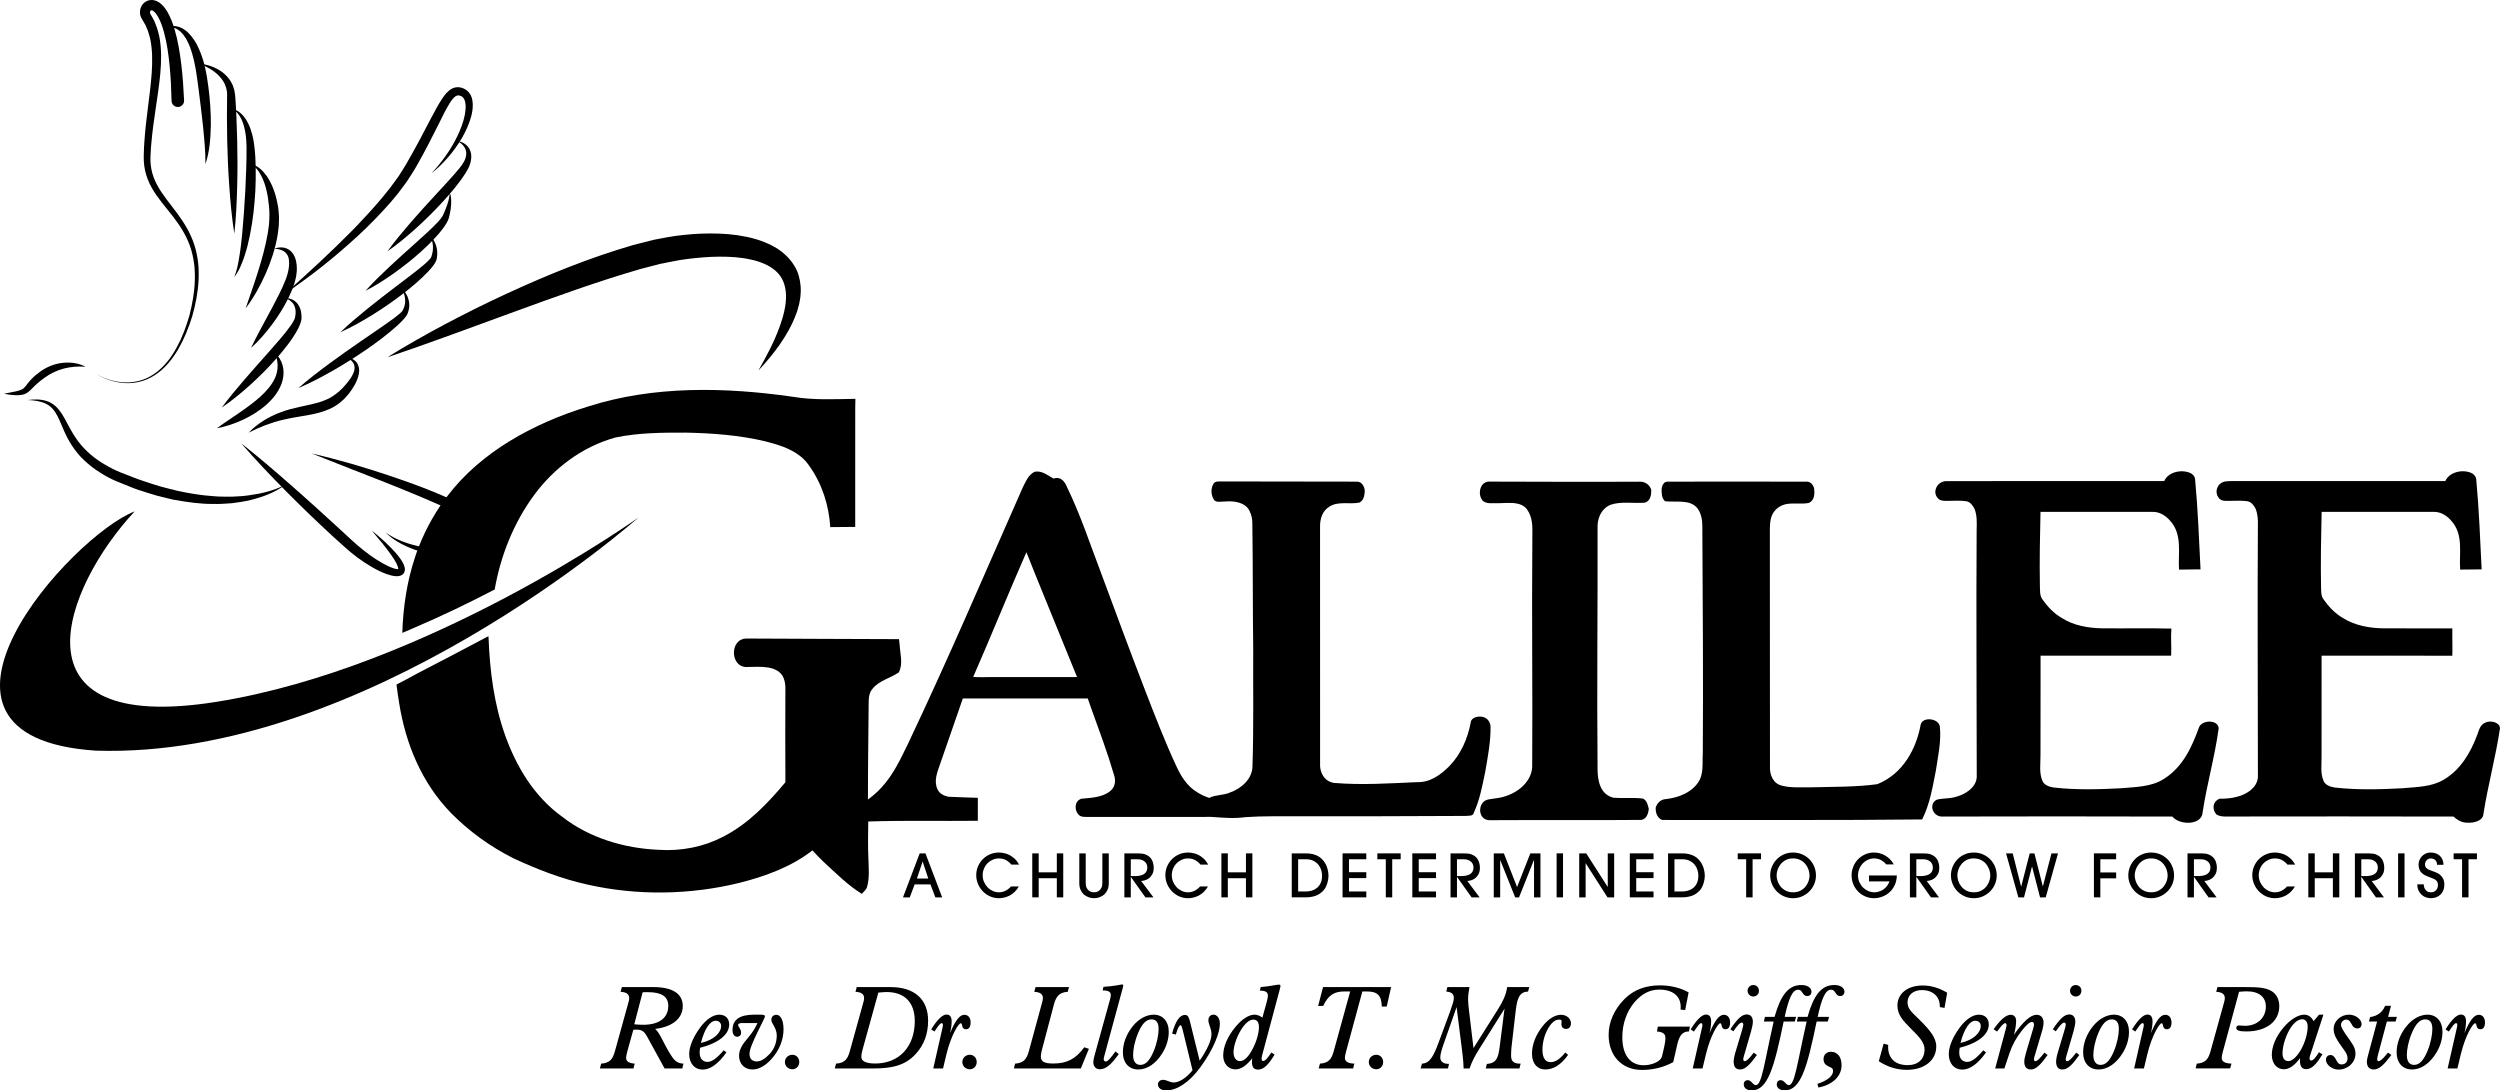 <?xml version="1.0" encoding="utf-8"?>
<!-- Generator: Adobe Illustrator 27.0.0, SVG Export Plug-In . SVG Version: 6.00 Build 0)  -->
<svg version="1.1" id="Layer_1" xmlns="http://www.w3.org/2000/svg" xmlns:xlink="http://www.w3.org/1999/xlink" x="0px" y="0px"
	 viewBox="0 0 415.209 181.098" enable-background="new 0 0 415.209 181.098" xml:space="preserve">
<g>
	<path d="M51.737,75.299c4.359,1.007,8.651,2.267,12.894,3.684c4.242,1.425,8.438,2.996,12.5,5.007
		c1.009,0.519,2.007,1.072,2.979,1.72c0.485,0.328,0.963,0.678,1.422,1.112c0.23,0.213,0.453,0.462,0.662,0.754l0.15,0.24
		c0.048,0.085,0.091,0.184,0.132,0.277c0.071,0.187,0.109,0.368,0.157,0.553c0.033,0.192,0.035,0.403,0.041,0.603
		c-0.034,0.205-0.052,0.421-0.127,0.613c-0.08,0.189-0.151,0.393-0.272,0.544c-0.11,0.166-0.228,0.321-0.363,0.44
		c-0.528,0.515-1.121,0.793-1.698,1.015c-0.582,0.214-1.164,0.342-1.746,0.447c-0.582,0.082-1.163,0.146-1.74,0.165
		c-2.31,0.099-4.593-0.211-6.781-0.832c-1.09-0.325-2.159-0.724-3.165-1.249c-1.004-0.523-1.955-1.162-2.744-1.958
		c1.828,1.298,3.955,2,6.101,2.413c2.147,0.415,4.357,0.531,6.497,0.331c1.066-0.108,2.124-0.312,3.054-0.677
		c0.454-0.189,0.875-0.432,1.135-0.712c0.254-0.291,0.34-0.52,0.262-0.844c-0.033-0.081-0.051-0.175-0.081-0.247
		c-0.02-0.032-0.029-0.063-0.05-0.099l-0.074-0.114c-0.12-0.159-0.267-0.329-0.449-0.492c-0.355-0.329-0.781-0.639-1.223-0.929
		c-0.89-0.58-1.853-1.099-2.83-1.591c-1.949-1.005-3.983-1.887-6.023-2.752c-2.036-0.88-4.106-1.687-6.168-2.523
		C60.05,78.56,55.889,76.963,51.737,75.299z"/>
	<path d="M40.062,73.631c2.842,2.236,5.578,4.582,8.28,6.96c1.362,1.177,2.685,2.397,4.031,3.591l3.987,3.632l1.978,1.828
		c0.654,0.611,1.312,1.167,1.999,1.716c1.362,1.089,2.843,2.081,4.377,2.784c0.38,0.164,0.778,0.308,1.12,0.358
		c0.081,0.01,0.162,0.018,0.22,0.014c0.063,0,0.1-0.012,0.099-0.009c0,0-0.03,0.039-0.024,0.053
		c0.004,0.013,0.015-0.028,0.017-0.082c-0.004-0.264-0.18-0.681-0.374-1.042c-0.201-0.373-0.439-0.74-0.688-1.103
		c-0.998-1.459-2.185-2.823-3.342-4.21c1.418,1.126,2.764,2.335,3.988,3.71c0.302,0.349,0.59,0.713,0.859,1.108
		c0.257,0.41,0.533,0.801,0.643,1.437c0.016,0.169,0.025,0.358-0.053,0.584c-0.074,0.225-0.264,0.44-0.46,0.549
		c-0.402,0.219-0.716,0.193-0.998,0.188c-0.557-0.042-1.02-0.188-1.479-0.344c-0.908-0.321-1.743-0.743-2.544-1.215
		c-0.802-0.469-1.573-0.982-2.32-1.528c-0.742-0.545-1.458-1.155-2.131-1.76l-2.013-1.809c-1.317-1.232-2.637-2.459-3.935-3.709
		c-1.287-1.262-2.588-2.507-3.846-3.798C44.918,78.974,42.429,76.366,40.062,73.631z"/>
	<path d="M47.338,80.534c-1.656,1.265-3.672,2.001-5.7,2.505c-1.021,0.257-2.062,0.392-3.106,0.535
		c-1.047,0.073-2.1,0.162-3.151,0.121c-2.11,0.023-4.196-0.295-6.265-0.651c-0.523-0.068-1.023-0.232-1.534-0.347l-1.527-0.38
		c-1.011-0.275-1.999-0.624-3-0.933c-0.502-0.151-0.986-0.353-1.471-0.55l-1.458-0.588c-0.965-0.373-1.959-0.818-2.872-1.372
		c-1.835-1.079-3.573-2.454-4.849-4.212c-0.641-0.87-1.176-1.81-1.617-2.768c-0.442-0.957-0.801-1.927-1.253-2.806
		c-0.44-0.881-1.059-1.636-1.954-2.056c-0.891-0.414-1.931-0.552-2.961-0.593c1.022-0.14,2.089-0.16,3.132,0.165
		c0.52,0.163,1.009,0.454,1.427,0.819c0.419,0.366,0.763,0.804,1.061,1.252c0.578,0.909,1.014,1.847,1.519,2.722
		c0.501,0.875,1.031,1.713,1.667,2.463c0.635,0.749,1.349,1.424,2.117,2.036c0.771,0.61,1.615,1.132,2.486,1.607
		c0.869,0.487,1.76,0.89,2.724,1.244l1.418,0.551c0.472,0.186,0.943,0.373,1.43,0.517c0.965,0.31,1.92,0.663,2.894,0.94
		c0.981,0.248,1.957,0.531,2.943,0.753c1.976,0.429,3.976,0.77,5.992,0.897c1.009,0.11,2.017,0.066,3.031,0.088l1.515-0.084
		c0.509-0.012,1.004-0.118,1.51-0.167C43.493,81.968,45.498,81.479,47.338,80.534z"/>
	<path d="M14.21,60.914c-1.271-0.108-2.493,0.007-3.64,0.305c-1.144,0.315-2.203,0.817-3.156,1.506
		c-0.488,0.352-0.959,0.717-1.394,1.114c-0.217,0.2-0.423,0.408-0.64,0.631c-0.209,0.217-0.449,0.476-0.765,0.697
		c-0.315,0.228-0.698,0.369-1.041,0.415c-0.175,0.031-0.346,0.047-0.511,0.049c-0.168,0.011-0.332,0.015-0.494,0.005
		c-0.651-0.026-1.28-0.108-1.909-0.241c0.626-0.145,1.254-0.228,1.854-0.37c0.152-0.028,0.299-0.062,0.441-0.103
		c0.147-0.034,0.284-0.079,0.412-0.132c0.137-0.044,0.243-0.111,0.36-0.163c0.1-0.072,0.2-0.132,0.284-0.223
		c0.333-0.342,0.715-0.935,1.178-1.407c0.461-0.484,0.974-0.903,1.501-1.288c1.083-0.78,2.383-1.303,3.707-1.445
		C11.714,60.117,13.074,60.303,14.21,60.914z"/>
	<path d="M15.878,62.06c1.687,0.989,3.652,1.541,5.599,1.446c0.971-0.052,1.932-0.275,2.817-0.669
		c0.887-0.392,1.693-0.95,2.402-1.608c0.714-0.654,1.335-1.408,1.866-2.22c0.552-0.799,0.992-1.67,1.415-2.543l0.568-1.344
		l0.495-1.374l0.43-1.393l0.332-1.419c0.404-1.901,0.634-3.843,0.548-5.768c-0.029-0.963-0.163-1.917-0.378-2.848
		c-0.209-0.933-0.526-1.839-0.934-2.702c-0.804-1.738-1.977-3.275-3.209-4.793c-1.22-1.519-2.529-3.09-3.289-5.03
		c-0.379-0.962-0.601-1.995-0.654-3.03c-0.005-0.257-0.02-0.522-0.016-0.773l0.024-0.745c0.015-0.497,0.029-0.994,0.07-1.487
		c0.122-1.98,0.356-3.944,0.605-5.891c0.245-1.947,0.503-3.884,0.632-5.808c0.126-1.919,0.125-3.84-0.261-5.645
		c-0.126-0.439-0.23-0.887-0.385-1.312l-0.26-0.624c-0.044-0.103-0.084-0.209-0.131-0.311l-0.169-0.288l-0.334-0.576
		c-0.034-0.064-0.161-0.265-0.247-0.441c-0.075-0.191-0.137-0.387-0.157-0.591c-0.046-0.405,0.025-0.813,0.202-1.178
		c0.174-0.364,0.472-0.698,0.877-0.9c0.403-0.207,0.885-0.24,1.286-0.148c0.198,0.05,0.387,0.114,0.543,0.203
		c0.175,0.08,0.303,0.182,0.442,0.282c0.526,0.412,0.856,0.889,1.153,1.361c0.563,0.953,0.919,1.934,1.217,2.916
		c0.589,1.967,0.896,3.95,1.14,5.931c0.235,1.982,0.369,3.963,0.457,5.943c0.026,0.574-0.419,1.06-0.993,1.086
		c-0.574,0.025-1.06-0.419-1.086-0.993c0-0.006-0.001-0.012-0.001-0.018l0-0.011c-0.043-1.94-0.132-3.877-0.317-5.796
		c-0.192-1.914-0.45-3.829-0.95-5.635C26.979,4.417,26.67,3.536,26.25,2.79c-0.212-0.361-0.457-0.7-0.704-0.898
		c-0.12-0.098-0.237-0.162-0.312-0.181c-0.076-0.015-0.107-0.013-0.145,0c-0.084,0.012-0.204,0.219-0.184,0.382
		c-0.001,0.043,0.016,0.078,0.024,0.119c0.029,0.04,0.023,0.052,0.109,0.202l0.39,0.704l0.193,0.353
		c0.054,0.122,0.099,0.246,0.148,0.369l0.289,0.741c0.17,0.499,0.28,1.012,0.409,1.518c0.39,2.05,0.332,4.092,0.16,6.076
		c-0.179,1.988-0.483,3.936-0.77,5.874c-0.291,1.938-0.564,3.866-0.726,5.799c-0.05,0.483-0.075,0.966-0.1,1.449l-0.04,0.725
		c-0.009,0.239,0.001,0.465-0.001,0.698c0.028,0.924,0.202,1.836,0.523,2.707c0.636,1.752,1.837,3.286,3.032,4.836
		c1.201,1.548,2.398,3.183,3.205,5.034c0.409,0.919,0.723,1.884,0.921,2.869c0.204,0.983,0.321,1.984,0.33,2.982
		c0.044,1.999-0.237,3.979-0.69,5.902l-0.37,1.438l-0.469,1.408l-0.533,1.383l-0.608,1.353c-0.45,0.881-0.918,1.756-1.499,2.56
		c-0.56,0.816-1.213,1.574-1.96,2.229c-0.742,0.658-1.582,1.213-2.499,1.594c-0.916,0.383-1.901,0.589-2.888,0.62
		C19.504,63.688,17.544,63.086,15.878,62.06z"/>
	<path d="M27.932,4.494c0.497-0.232,1.097-0.217,1.648-0.067c0.286,0.064,0.537,0.205,0.799,0.336
		c0.124,0.074,0.238,0.161,0.358,0.243c0.119,0.083,0.243,0.165,0.342,0.266c0.433,0.384,0.792,0.833,1.116,1.299
		c0.153,0.237,0.3,0.479,0.447,0.722l0.365,0.755c0.936,2.035,1.319,4.238,1.598,6.352c0.279,2.13,0.433,4.282,0.413,6.44
		c-0.055,2.149-0.188,4.345-0.898,6.402c0.016-2.147-0.205-4.243-0.41-6.344c-0.222-2.098-0.485-4.189-0.756-6.283
		c-0.126-1.056-0.287-2.081-0.444-3.104l-0.308-1.514l-0.196-0.741c-0.059-0.25-0.124-0.498-0.214-0.733l-0.241-0.723
		c-0.101-0.228-0.203-0.456-0.298-0.69c-0.21-0.453-0.458-0.887-0.76-1.276c-0.066-0.109-0.152-0.193-0.235-0.282
		c-0.084-0.088-0.165-0.185-0.254-0.269c-0.189-0.151-0.378-0.315-0.597-0.432c-0.104-0.072-0.218-0.12-0.335-0.167
		c-0.115-0.056-0.236-0.088-0.361-0.12C28.465,4.498,28.201,4.466,27.932,4.494z"/>
	<path d="M33.113,10.582c1.302,0.106,2.597,0.55,3.73,1.34c0.553,0.414,1.051,0.926,1.445,1.533
		c0.092,0.154,0.173,0.317,0.255,0.479l0.119,0.245l0.086,0.258c0.056,0.173,0.115,0.346,0.166,0.521l0.091,0.536
		c0.075,0.377,0.068,0.668,0.1,0.999l0.058,0.968l0.1,1.938c0.059,1.292,0.1,2.585,0.133,3.879c0.058,2.587,0.067,5.176-0.006,7.766
		c-0.063,2.59-0.186,5.18-0.473,7.77c-0.405-2.578-0.645-5.156-0.825-7.734c-0.19-2.578-0.299-5.157-0.358-7.738
		c-0.026-1.291-0.044-2.582-0.043-3.874l0.028-3.843l-0.026-0.427l-0.089-0.414l-0.044-0.209l-0.075-0.198
		c-0.054-0.131-0.092-0.27-0.148-0.402c-0.243-0.521-0.594-1.001-1.017-1.433C35.458,11.682,34.326,11.042,33.113,10.582z"/>
	<path d="M38.477,18.074c0.626,0.059,1.206,0.433,1.663,0.882c0.469,0.453,0.816,1.014,1.103,1.591
		c0.558,1.169,0.851,2.434,0.996,3.691c0.158,1.254,0.212,2.486,0.233,3.728c0.027,1.24-0.011,2.477-0.063,3.713
		c-0.133,2.471-0.406,4.937-0.9,7.372c-0.122,0.608-0.26,1.216-0.41,1.818c-0.175,0.6-0.324,1.202-0.533,1.793
		c-0.411,1.17-0.869,2.367-1.65,3.346c0.451-1.152,0.672-2.344,0.856-3.543c0.203-1.193,0.325-2.402,0.452-3.607
		c0.224-2.416,0.393-4.838,0.522-7.264c0.114-2.421,0.222-4.863,0.201-7.261c-0.028-1.183-0.128-2.368-0.461-3.487
		c-0.154-0.564-0.38-1.107-0.699-1.596c-0.079-0.123-0.17-0.236-0.257-0.356c-0.101-0.104-0.191-0.226-0.305-0.319
		C39.013,18.365,38.765,18.189,38.477,18.074z"/>
	<path d="M41.689,27.244c0.549,0.1,1.054,0.405,1.494,0.763c0.448,0.36,0.806,0.811,1.151,1.272
		c0.639,0.953,1.094,2.016,1.415,3.104c0.138,0.547,0.291,1.096,0.374,1.652c0.12,0.547,0.155,1.128,0.2,1.707
		c0.036,0.291,0.013,0.575,0.008,0.862l-0.026,0.859c-0.07,0.561-0.115,1.131-0.214,1.685c-0.386,2.223-1.103,4.342-1.992,6.363
		c-0.908,2.013-1.975,3.95-3.308,5.709c0.714-2.082,1.442-4.12,2.084-6.174c0.64-2.051,1.214-4.109,1.575-6.177
		c0.101-0.516,0.141-1.033,0.22-1.55c0.024-0.512,0.088-1.033,0.078-1.54c0.01-1.004-0.116-2.074-0.27-3.103
		c-0.185-1.026-0.429-2.045-0.851-2.996C43.202,28.745,42.636,27.811,41.689,27.244z"/>
	<path d="M45.55,41.316c0.401-0.175,0.852-0.248,1.318-0.219c0.466,0.028,0.952,0.212,1.348,0.542
		c0.208,0.161,0.35,0.372,0.503,0.582c0.066,0.108,0.116,0.222,0.174,0.335c0.058,0.114,0.114,0.229,0.144,0.345
		c0.073,0.232,0.155,0.474,0.177,0.708c0.031,0.235,0.083,0.478,0.075,0.707c0,0.232,0.019,0.466,0.001,0.701l-0.082,0.704
		c-0.02,0.242-0.091,0.45-0.141,0.676c-0.059,0.219-0.101,0.451-0.176,0.66c-0.274,0.855-0.612,1.677-1.001,2.46
		c-0.775,1.572-1.71,3.034-2.739,4.419c-1.039,1.377-2.16,2.692-3.46,3.85c0.74-1.573,1.558-3.063,2.359-4.556
		c0.805-1.487,1.613-2.961,2.347-4.446c0.713-1.488,1.44-2.981,1.588-4.491c0.043-0.383,0.045-0.761,0.002-1.12
		c-0.002-0.096-0.024-0.179-0.047-0.262c-0.023-0.084-0.039-0.174-0.066-0.257c-0.071-0.152-0.133-0.318-0.241-0.451
		C47.251,41.62,46.411,41.332,45.55,41.316z"/>
	<path d="M47.338,48.758c3.84-3.402,7.6-6.869,11.181-10.491c1.766-1.833,3.512-3.68,5.118-5.631l1.183-1.475
		c0.383-0.499,0.741-1.012,1.113-1.517l0.276-0.38l0.249-0.394l0.498-0.788c0.339-0.514,0.648-1.078,0.96-1.63
		c1.272-2.202,2.443-4.456,3.623-6.732c0.609-1.133,1.191-2.277,1.945-3.407c0.195-0.282,0.397-0.564,0.649-0.838
		c0.25-0.271,0.538-0.55,0.94-0.757c0.396-0.212,0.929-0.293,1.372-0.196c0.222,0.044,0.424,0.116,0.605,0.202
		c0.091,0.035,0.19,0.099,0.285,0.156c0.098,0.055,0.186,0.124,0.27,0.2c0.343,0.293,0.574,0.679,0.711,1.057
		c0.133,0.381,0.182,0.756,0.204,1.121c0.023,0.726-0.085,1.411-0.258,2.065c-0.349,1.306-0.912,2.505-1.563,3.639
		c-1.334,2.248-3.052,4.237-5.054,5.846c1.746-1.877,3.247-3.962,4.332-6.23c0.541-1.129,0.994-2.306,1.221-3.498
		c0.109-0.594,0.169-1.19,0.123-1.744c-0.031-0.272-0.083-0.534-0.174-0.755c-0.095-0.218-0.22-0.387-0.372-0.502
		c-0.036-0.031-0.074-0.06-0.12-0.078c-0.044-0.021-0.078-0.048-0.139-0.066c-0.11-0.046-0.214-0.074-0.307-0.086
		c-0.187-0.022-0.318,0.009-0.485,0.103c-0.338,0.194-0.712,0.667-1.026,1.166c-0.638,1.021-1.192,2.179-1.758,3.319
		c-1.135,2.292-2.315,4.591-3.581,6.838c-0.325,0.559-0.636,1.116-1.006,1.669l-0.536,0.83l-0.268,0.415l-0.292,0.394
		c-0.392,0.522-0.773,1.055-1.175,1.568l-1.247,1.5c-1.719,1.944-3.52,3.799-5.417,5.545C55.627,42.683,51.603,45.898,47.338,48.758
		z"/>
	<path d="M75.979,23.42c0.511,0.072,1.016,0.284,1.446,0.642c0.428,0.359,0.731,0.914,0.818,1.501
		c0.076,0.585-0.005,1.184-0.187,1.709c-0.176,0.536-0.462,1.047-0.739,1.48c-1.136,1.782-2.472,3.323-3.849,4.835
		c-1.383,1.502-2.835,2.932-4.345,4.301c-1.518,1.36-3.077,2.676-4.772,3.846c1.207-1.668,2.514-3.224,3.837-4.762
		c1.329-1.532,2.688-3.03,4.056-4.511c1.356-1.484,2.767-2.947,4.006-4.458c0.32-0.385,0.579-0.739,0.799-1.136
		c0.23-0.402,0.349-0.827,0.383-1.251c0.038-0.426-0.084-0.854-0.344-1.242C76.82,23.992,76.429,23.664,75.979,23.42z"/>
	<path d="M74.671,31.958c0.212,0.435,0.251,0.935,0.268,1.416c0.014,0.486-0.039,0.969-0.102,1.448
		c-0.075,0.483-0.177,0.937-0.307,1.425c-0.185,0.56-0.459,0.979-0.738,1.387c-1.142,1.602-2.501,2.912-3.894,4.182
		c-1.402,1.257-2.874,2.422-4.399,3.514c-1.532,1.082-3.104,2.111-4.796,2.971c1.265-1.412,2.612-2.706,3.967-3.984
		c1.359-1.272,2.74-2.51,4.117-3.741c1.362-1.236,2.772-2.451,3.98-3.749c0.299-0.32,0.576-0.668,0.75-0.97
		c0.191-0.387,0.376-0.822,0.534-1.241c0.172-0.422,0.313-0.854,0.433-1.294C74.594,32.881,74.7,32.429,74.671,31.958z"/>
	<path d="M71.441,39.231c0.775,0.662,1.173,1.749,1.184,2.826c-0.002,0.27-0.024,0.541-0.069,0.807
		c-0.006,0.119-0.069,0.303-0.132,0.47c-0.067,0.141-0.138,0.269-0.211,0.397c-0.297,0.479-0.64,0.858-0.983,1.246
		c-1.398,1.495-2.94,2.763-4.521,3.977c-1.586,1.206-3.227,2.329-4.916,3.378c-1.695,1.04-3.424,2.028-5.259,2.847
		c1.445-1.396,2.968-2.665,4.502-3.914c1.539-1.241,3.099-2.447,4.666-3.635c1.558-1.193,3.147-2.358,4.622-3.59
		c0.357-0.309,0.723-0.628,1.012-0.947l0.186-0.229c0.03-0.061,0.08-0.1,0.112-0.228c0.079-0.213,0.132-0.432,0.183-0.654
		C72.007,41.1,71.915,40.118,71.441,39.231z"/>
	<path d="M66.697,47.916c0.841,0.705,1.378,1.871,1.264,3.099c-0.029,0.303-0.101,0.603-0.202,0.89
		c-0.033,0.138-0.132,0.31-0.221,0.47c-0.09,0.125-0.181,0.259-0.274,0.376c-0.372,0.466-0.775,0.843-1.18,1.23
		c-1.637,1.498-3.391,2.795-5.18,4.039c-1.793,1.236-3.635,2.394-5.52,3.479c-1.891,1.076-3.812,2.102-5.834,2.96
		c1.65-1.448,3.378-2.763,5.119-4.056c1.745-1.285,3.513-2.53,5.291-3.753c1.771-1.228,3.573-2.422,5.291-3.672
		c0.421-0.314,0.851-0.634,1.217-0.964c0.091-0.081,0.166-0.162,0.252-0.244c0.05-0.072,0.115-0.12,0.167-0.242
		c0.118-0.208,0.206-0.43,0.276-0.659C67.452,49.952,67.255,48.857,66.697,47.916z"/>
	<path d="M47.338,49.52c0.512-0.04,1.052,0.097,1.519,0.405c0.478,0.3,0.815,0.813,1.008,1.35c0.043,0.135,0.078,0.274,0.116,0.412
		l0.062,0.417c0.027,0.142,0.02,0.277,0.028,0.416c-0.003,0.146,0.025,0.262-0.004,0.434c-0.019,0.163-0.039,0.333-0.086,0.466
		c-0.041,0.142-0.081,0.29-0.135,0.414c-0.099,0.266-0.212,0.511-0.334,0.752c-0.49,0.952-1.081,1.799-1.695,2.623
		c-0.616,0.821-1.271,1.604-1.942,2.369c-1.347,1.525-2.784,2.956-4.283,4.318c-1.508,1.353-3.064,2.653-4.761,3.794
		c1.213-1.644,2.516-3.182,3.825-4.709c1.313-1.521,2.651-3.013,3.972-4.506c1.307-1.495,2.663-2.981,3.756-4.546
		c0.263-0.385,0.502-0.804,0.609-1.138c0.088-0.405,0.15-0.897,0.083-1.32c-0.049-0.436-0.21-0.857-0.517-1.198
		C48.258,49.93,47.827,49.662,47.338,49.52z"/>
	<path d="M45.622,58.605c0.62,0.477,1.049,1.197,1.292,1.984c0.245,0.794,0.228,1.672,0.041,2.494
		c-0.199,0.822-0.578,1.582-1.038,2.26c-0.462,0.68-1.022,1.265-1.605,1.808c-1.188,1.062-2.528,1.888-3.923,2.546
		c-1.4,0.651-2.857,1.148-4.375,1.433c1.243-0.921,2.507-1.726,3.725-2.569c1.219-0.837,2.395-1.699,3.457-2.644
		c1.048-0.951,1.988-1.998,2.516-3.229C46.233,61.473,46.283,60.008,45.622,58.605z"/>
	<path d="M57.465,59.341c0.523,0.028,1.07,0.195,1.512,0.581c0.453,0.383,0.682,1.027,0.682,1.629
		c-0.061,1.209-0.622,2.222-1.216,3.125c-0.157,0.222-0.309,0.447-0.472,0.667l-0.55,0.631c-0.176,0.218-0.387,0.406-0.604,0.589
		c-0.219,0.179-0.416,0.389-0.661,0.535c-0.916,0.692-1.998,1.103-3.042,1.409c-1.055,0.298-2.1,0.465-3.111,0.634
		c-1.016,0.168-2.009,0.335-2.984,0.574c-1.957,0.452-3.85,1.188-5.724,2.142c1.458-1.518,3.331-2.655,5.344-3.395
		c2.01-0.768,4.146-1.031,6.024-1.557c0.238-0.062,0.474-0.126,0.695-0.212c0.222-0.086,0.459-0.147,0.669-0.251l0.643-0.29
		l0.602-0.357c0.779-0.52,1.495-1.135,2.132-1.907c0.63-0.743,1.241-1.541,1.447-2.409c0.093-0.426,0.044-0.862-0.212-1.249
		c-0.062-0.097-0.145-0.182-0.222-0.274c-0.092-0.076-0.176-0.17-0.282-0.236C57.936,59.563,57.707,59.444,57.465,59.341z"/>
	<path d="M64.351,59.341c0.788-0.509,1.594-0.984,2.393-1.472l2.427-1.409c1.622-0.932,3.265-1.824,4.915-2.702
		c3.305-1.747,6.653-3.412,10.05-4.979c6.795-3.134,13.744-5.964,21.046-8.088l2.786-0.705l0.697-0.175l0.72-0.137l1.44-0.27
		c0.964-0.189,1.917-0.299,2.881-0.399c0.963-0.097,1.93-0.18,2.904-0.205c1.946-0.061,3.915-0.016,5.893,0.27
		c1.974,0.294,3.982,0.787,5.88,1.807c0.951,0.487,1.851,1.18,2.615,2.015c0.759,0.837,1.383,1.859,1.675,2.957
		c0.299,1.087,0.396,2.2,0.278,3.244c-0.007,0.267-0.071,0.517-0.111,0.773c-0.049,0.253-0.08,0.512-0.147,0.756l-0.202,0.731
		l-0.102,0.363l-0.131,0.349c-0.68,1.869-1.641,3.545-2.721,5.107c-1.084,1.56-2.3,2.999-3.58,4.367
		c0.436-0.834,0.935-1.619,1.341-2.459c0.212-0.413,0.443-0.814,0.643-1.231l0.594-1.248c0.746-1.676,1.403-3.381,1.754-5.091
		c0.375-1.699,0.362-3.418-0.203-4.768c-0.56-1.353-1.714-2.304-3.162-2.934c-0.725-0.31-1.502-0.562-2.326-0.722
		c-0.811-0.185-1.664-0.29-2.518-0.37c-1.722-0.127-3.487-0.114-5.256,0.026c-1.762,0.146-3.562,0.34-5.292,0.712l-1.3,0.259
		l-0.65,0.128l-0.655,0.171l-2.62,0.684c-6.997,2.03-13.966,4.552-20.926,7.097C78.41,54.329,71.445,56.938,64.351,59.341z"/>
	<g>
		<path d="M99.843,176.651c1.374-0.095,1.909-0.668,2.29-2.08l2.138-7.712c0.134-0.458,0.229-0.801,0.229-1.107
			c0-0.63-0.458-0.973-1.432-1.031l0.21-0.783h5.249c3.207,0,4.868,1.126,4.868,3.15c0,1.985-1.603,3.436-4.581,3.799
			c0.783,0.668,1.279,2.157,2.386,3.989c0.668,1.088,1.107,1.737,2.31,1.775l-0.191,0.802h-2.94l-2.863-5.211
			c-0.496-0.916-0.859-1.241-1.832-1.241c-0.153,0-0.305,0-0.496,0.019l-0.973,3.493c-0.172,0.63-0.229,1.012-0.229,1.183
			c0,0.592,0.458,0.878,1.432,0.954l-0.21,0.802h-5.573L99.843,176.651z M106.829,170.199c2.691,0,4.161-1.183,4.161-3.13
			c0-1.584-1.126-2.29-3.455-2.29c-0.248,0-0.516,0-0.802,0.019l-1.393,5.325C105.951,170.18,106.447,170.199,106.829,170.199z"/>
		<path d="M116.696,177.644c-1.317,0-2.233-1.012-2.233-2.577c0-1.164,0.573-2.692,1.775-4.352c1.05-1.451,2.233-2.195,3.207-2.195
			c1.031,0,1.661,0.63,1.661,1.622c0,1.622-1.642,3.054-4.829,3.875c-0.057,0.343-0.076,0.63-0.076,0.821
			c0,0.974,0.534,1.527,1.317,1.527c0.725,0,1.584-0.649,2.672-1.928l0.458,0.343C119.311,176.689,117.955,177.644,116.696,177.644z
			 M119.769,170.39c0-0.497-0.363-0.859-0.897-0.859c-0.916,0-1.832,1.241-2.462,3.684
			C118.585,172.738,119.769,171.497,119.769,170.39z"/>
		<path d="M123.261,169.913c-0.439,0-0.668,0.096-0.668,0.325c0,0.286,0.496,0.668,0.496,1.279c0,0.401-0.267,0.668-0.687,0.668
			c-0.42,0-0.745-0.42-0.745-1.088c0-1.775,1.203-2.577,3.608-2.577h1.012c0.534,0,0.763,0.038,0.763,0.305
			c0,0.172-0.477,1.031-1.26,2.672c-0.802,1.68-1.298,2.806-1.298,3.55c0,0.783,0.439,1.241,1.203,1.241
			c0.668,0,1.355-0.42,2.138-1.241c0.763-0.802,1.183-1.909,1.183-3.073c0-1.279-0.897-1.947-0.897-2.615
			c0-0.477,0.344-0.82,0.84-0.82c0.687,0,1.183,0.897,1.183,2.405c0,1.737-0.687,3.493-2.023,4.963
			c-1.031,1.145-2.138,1.718-3.13,1.718c-1.336,0-2.233-0.955-2.233-2.272c0-0.687,0.305-1.508,0.859-2.214
			c0.744-0.935,1.622-1.871,2.195-3.226H123.261z"/>
		<path d="M131.602,175.181c0.649,0,1.145,0.515,1.145,1.202c0,0.687-0.496,1.203-1.145,1.203c-0.706,0-1.241-0.534-1.241-1.203
			S130.895,175.181,131.602,175.181z"/>
		<path d="M138.854,176.651c1.374-0.095,1.909-0.668,2.291-2.08l2.138-7.712c0.134-0.458,0.229-0.801,0.229-1.107
			c0-0.63-0.458-0.973-1.432-1.031l0.21-0.783h5.631c4.008,0,6.223,2.081,6.223,5.574c0,2.176-0.668,4.008-2.023,5.497
			c-1.737,1.928-3.913,2.443-7.082,2.443h-6.394L138.854,176.651z M143.053,175.525c0,0.725,0.783,1.107,2.31,1.107
			c4.008,0,6.566-2.844,6.566-7.043c0-3.092-1.68-4.829-4.695-4.829c-0.267,0-0.725,0.038-1.355,0.095l-2.653,9.582
			C143.091,174.895,143.053,175.258,143.053,175.525z"/>
		<path d="M156.489,170.886c0.057-0.248,0.115-0.439,0.115-0.611c0-0.229-0.057-0.344-0.191-0.344c-0.305,0-0.611,0.515-1.222,1.394
			l-0.535-0.363c1.012-1.642,1.89-2.462,2.539-2.462c0.573,0,0.859,0.382,0.859,1.145c0,0.496-0.076,1.164-0.267,1.947
			c0.84-2.023,1.565-3.054,2.386-3.054c0.611,0,1.031,0.496,1.031,1.26c0,0.763-0.267,1.145-0.783,1.145
			c-0.267,0-0.477-0.134-0.573-0.401c-0.095-0.267-0.057-0.592-0.305-0.592c-0.305,0-1.565,1.871-2.367,5.192l-0.553,2.31h-1.623
			L156.489,170.886z"/>
		<path d="M161.07,175.181c0.649,0,1.145,0.515,1.145,1.202c0,0.687-0.496,1.203-1.145,1.203c-0.706,0-1.241-0.534-1.241-1.203
			S160.364,175.181,161.07,175.181z"/>
		<path d="M168.589,176.651c1.355-0.095,1.909-0.668,2.291-2.08l2.1-7.712c0.114-0.439,0.229-0.801,0.229-1.107
			c0-0.63-0.458-0.973-1.432-1.031l0.21-0.783h5.555l-0.21,0.783c-1.355,0.096-1.909,0.687-2.29,2.099l-1.985,7.502
			c-0.114,0.458-0.191,0.84-0.191,1.126c0,0.897,0.611,1.183,2.1,1.183c2.233,0,3.665-0.744,5.116-2.691l0.763,0.248l-1.336,3.264
			h-11.109L168.589,176.651z"/>
		<path d="M182.675,177.586c-0.649,0-1.088-0.439-1.088-1.164c0-0.458,0.153-0.955,0.324-1.585l2.424-8.761
			c0.057-0.229,0.153-0.516,0.153-0.84c0-0.515-0.439-0.745-1.355-0.745l0.133-0.592c1.89-0.115,2.901-0.401,3.092-0.401
			c0.134,0,0.191,0.076,0.191,0.21c0,0.153-0.057,0.306-0.115,0.516L183.4,175.41c-0.076,0.248-0.096,0.42-0.096,0.515
			c0,0.191,0.172,0.382,0.325,0.382c0.344,0,0.84-0.573,1.623-1.68l0.554,0.439C184.622,176.727,183.706,177.586,182.675,177.586z"
			/>
		<path d="M188.153,170.409c0.993-1.222,2.291-1.89,3.455-1.89c1.489,0,2.501,1.088,2.501,2.844c0,1.164-0.344,2.386-1.05,3.531
			c-1.107,1.794-2.558,2.73-4.008,2.73c-1.565,0-2.558-1.107-2.558-2.863C186.492,173.311,187.065,171.745,188.153,170.409z
			 M189.012,171.593c-0.573,1.374-0.821,2.691-0.821,3.646c0,1.05,0.439,1.622,1.202,1.622c0.897,0,1.565-0.745,2.214-2.271
			c0.554-1.336,0.821-2.768,0.821-3.703c0-1.05-0.401-1.585-1.183-1.585C190.348,169.302,189.641,170.066,189.012,171.593z"/>
		<path d="M196.398,170.944c-0.114-0.439-0.21-0.668-0.324-0.668c-0.229,0-0.496,0.515-0.783,1.546l-0.63-0.153
			c0.573-2.08,1.26-3.111,2.157-3.111c0.553,0,0.687,0.554,0.935,1.584l1.489,6.013c1.336-1.928,1.966-3.455,1.966-4.409
			c0-0.935-0.516-1.603-0.516-2.31c0-0.553,0.363-0.916,0.84-0.916c0.592,0,1.069,0.573,1.069,1.527
			c0,1.413-0.974,4.104-3.245,7.215c-1.871,2.558-3.932,3.837-5.65,3.837c-0.878,0-1.393-0.42-1.393-1.012
			c0-0.439,0.363-0.745,0.878-0.745c0.553,0,1.088,0.439,1.756,0.439c0.821,0,2.004-0.649,3.111-2.023L196.398,170.944z"/>
		<path d="M205.177,177.605c-1.164,0-2.023-0.955-2.023-2.272c0-1.508,0.687-3.149,2.061-4.81c1.107-1.336,2.252-2.004,3.15-2.004
			c0.439,0,0.859,0.171,1.298,0.496l0.725-2.634c0.115-0.42,0.191-0.764,0.191-1.012c0-0.611-0.42-0.84-1.336-0.84l0.133-0.592
			c1.642-0.134,2.615-0.401,2.959-0.401c0.248,0,0.324,0.019,0.324,0.21c0,0.115-0.038,0.286-0.095,0.516l-2.901,10.842
			c-0.076,0.305-0.133,0.515-0.133,0.668c0,0.305,0.076,0.439,0.229,0.439c0.401,0,0.783-0.496,1.393-1.413l0.535,0.363
			c-0.993,1.641-1.794,2.481-2.749,2.481c-0.706,0-1.012-0.42-1.012-1.298c0-0.172,0.019-0.344,0.038-0.554
			C206.971,176.995,206.112,177.605,205.177,177.605z M206.093,171.077c-0.821,1.355-1.222,2.825-1.222,3.665
			c0,0.955,0.439,1.489,1.088,1.489c0.649,0,1.317-0.63,2.004-1.871c0.763-1.394,1.126-2.863,1.126-3.76
			c0-0.84-0.344-1.26-0.935-1.26C207.544,169.34,206.781,169.932,206.093,171.077z"/>
		<path d="M219.224,176.651c1.374-0.095,1.909-0.668,2.291-2.08l2.73-9.907h-0.993c-1.718,0-2.672,0.668-3.493,2.405h-0.84
			l0.821-3.13h11.3l-0.725,3.226h-0.821c-0.057-1.871-0.725-2.501-2.501-2.501h-0.725l-2.672,9.849
			c-0.172,0.611-0.229,0.992-0.229,1.183c0,0.611,0.515,0.916,1.565,0.954l-0.191,0.802h-5.726L219.224,176.651z"/>
		<path d="M228.577,175.181c0.649,0,1.145,0.515,1.145,1.202c0,0.687-0.496,1.203-1.145,1.203c-0.706,0-1.241-0.534-1.241-1.203
			S227.87,175.181,228.577,175.181z"/>
		<path d="M236.172,176.651c1.336-0.057,1.947-1.298,2.825-3.684l1.775-4.791c0.42-1.164,0.687-1.947,0.687-2.405
			c0-0.706-0.382-1.012-1.26-1.088l0.191-0.745h3.665c-0.153,0.783-0.229,1.47-0.229,2.1c0,0.42,0.057,0.954,0.133,1.641
			l0.764,6.395l4.066-6.452c0.744-1.183,1.336-2.31,1.527-3.684h3.665l-0.191,0.745c-1.393,0.038-1.813,1.031-2.061,3.226
			l-0.706,6.127c-0.038,0.401-0.057,0.84-0.057,1.336c0,0.878,0.458,1.279,1.451,1.279h0.133l-0.191,0.802h-5.593l0.172-0.745
			c1.565-0.134,1.89-0.935,2.138-2.882l0.802-6.299l-4.142,6.604c-0.745,1.165-1.317,2.253-1.661,3.321h-0.993
			c-0.019-0.745-0.076-1.565-0.191-2.462l-0.974-7.73l-2.233,6.356c-0.305,0.897-0.477,1.565-0.477,2.004
			c0,0.687,0.496,1.069,1.393,1.069h0.057l-0.172,0.764h-4.543L236.172,176.651z"/>
		<path d="M256.652,177.624c-1.336,0-2.214-0.993-2.214-2.615c0-1.546,0.63-3.169,1.832-4.657c0.974-1.203,2.023-1.813,2.997-1.813
			c0.935,0,1.642,0.649,1.642,1.412c0,0.592-0.324,0.936-0.802,0.936c-0.496,0-0.783-0.287-0.783-0.821
			c0-0.153,0.038-0.305,0.038-0.458c0-0.21-0.134-0.267-0.477-0.267c-0.534,0-1.088,0.401-1.622,1.222
			c-0.649,0.993-1.088,2.424-1.088,3.779s0.477,2.062,1.336,2.062c0.859,0,1.584-0.534,2.462-1.604l0.458,0.401
			C259.286,176.823,258.007,177.624,256.652,177.624z"/>
		<path d="M278.563,173.482l-0.668,2.921c-1.527,0.84-3.34,1.298-5.192,1.298c-3.34,0-5.535-2.348-5.535-5.822
			c0-2.099,0.897-4.199,2.615-5.936c1.508-1.527,3.474-2.29,5.879-2.29c1.775,0,3.359,0.382,4.791,1.164l-0.573,2.939l-0.763-0.076
			c0.019-0.153,0.019-0.306,0.019-0.439c0-1.794-1.298-2.883-3.55-2.883c-1.603,0-2.939,0.706-4.142,2.119
			c-1.279,1.527-2.004,3.55-2.004,5.783c0,2.997,1.355,4.658,3.531,4.658c1.317,0,2.501-0.534,2.901-1.126
			c0.172-0.248,0.286-0.897,0.515-1.89c0.153-0.649,0.21-1.164,0.21-1.47c0-0.745-0.382-1.012-1.412-1.126l0.153-0.802h5.326
			l-0.153,0.802C279.422,171.306,278.907,171.993,278.563,173.482z"/>
		<path d="M282.627,170.886c0.057-0.248,0.115-0.439,0.115-0.611c0-0.229-0.057-0.344-0.191-0.344c-0.305,0-0.611,0.515-1.222,1.394
			l-0.535-0.363c1.012-1.642,1.89-2.462,2.539-2.462c0.573,0,0.859,0.382,0.859,1.145c0,0.496-0.076,1.164-0.267,1.947
			c0.84-2.023,1.565-3.054,2.386-3.054c0.611,0,1.031,0.496,1.031,1.26c0,0.763-0.267,1.145-0.783,1.145
			c-0.267,0-0.477-0.134-0.573-0.401c-0.095-0.267-0.057-0.592-0.305-0.592c-0.305,0-1.565,1.871-2.367,5.192l-0.553,2.31h-1.623
			L282.627,170.886z"/>
		<path d="M289.536,170.199c0-0.229-0.095-0.363-0.267-0.363c-0.324,0-0.725,0.516-1.393,1.451l-0.496-0.343
			c1.088-1.623,1.89-2.462,2.71-2.462c0.649,0,1.031,0.42,1.031,1.222c0,0.324-0.095,0.859-0.286,1.546l-1.222,4.218
			c-0.057,0.21-0.096,0.363-0.096,0.439c0,0.191,0.115,0.343,0.248,0.343c0.324,0,0.802-0.496,1.508-1.432l0.516,0.401
			c-1.126,1.565-1.909,2.405-2.787,2.405c-0.706,0-1.069-0.439-1.069-1.298c0-0.306,0.076-0.802,0.267-1.47l1.069-3.569
			C289.441,170.695,289.536,170.333,289.536,170.199z M291.178,163.595c0.553,0,0.954,0.401,0.954,0.954
			c0,0.554-0.401,0.955-0.954,0.955c-0.516,0-0.935-0.439-0.935-0.955S290.662,163.595,291.178,163.595z"/>
		<path d="M292.953,169.665l0.172-0.783h1.603c1.012-3.569,2.272-5.287,4.448-5.287c1.05,0,1.68,0.496,1.68,1.107
			c0,0.42-0.286,0.725-0.668,0.725c-0.477,0-0.63-0.248-0.859-0.592c-0.191-0.267-0.305-0.458-0.706-0.458
			c-0.935,0-1.565,1.489-2.214,4.505h1.889l-0.21,0.783h-1.852c-1.584,7.654-2.634,11.433-5.306,11.433
			c-0.802,0-1.317-0.401-1.317-1.012c0-0.42,0.267-0.687,0.649-0.687c0.649,0,0.84,0.821,1.355,0.821
			c0.993,0,1.374-3.55,2.959-10.555H292.953z"/>
		<path d="M298.43,169.665l0.172-0.783h1.603c1.012-3.569,2.272-5.287,4.448-5.287c1.05,0,1.68,0.496,1.68,1.107
			c0,0.42-0.286,0.725-0.668,0.725c-0.477,0-0.63-0.248-0.859-0.592c-0.191-0.267-0.305-0.458-0.706-0.458
			c-0.935,0-1.565,1.489-2.214,4.505h1.89l-0.21,0.783h-1.852c-1.584,7.654-2.634,11.433-5.306,11.433
			c-0.802,0-1.317-0.401-1.317-1.012c0-0.42,0.267-0.687,0.649-0.687c0.649,0,0.84,0.821,1.355,0.821
			c0.993,0,1.374-3.55,2.959-10.555H298.43z"/>
		<path d="M304.442,177.891c0-0.573-0.382-0.573-0.84-0.821c-0.516-0.267-0.745-0.63-0.745-1.164c0-0.725,0.496-1.222,1.241-1.222
			c1.069,0,1.756,0.821,1.756,2.252c0,1.737-1.412,3.226-3.856,3.684l-0.153-0.611C303.564,179.457,304.442,178.655,304.442,177.891
			z"/>
		<path d="M312.84,173.33l0.763,0.21c0,0.115-0.019,0.21-0.019,0.325c0,1.909,1.183,3.035,3.226,3.035
			c1.775,0,2.825-0.992,2.825-2.615c0-1.126-0.859-2.061-2.214-3.397c-1.393-1.374-2.291-2.386-2.291-3.875
			c0-1.947,1.623-3.34,4.199-3.34c1.394,0,2.73,0.401,4.066,1.203l-0.439,2.519l-0.783-0.133v-0.115
			c0-1.661-1.164-2.711-2.997-2.711c-1.432,0-2.367,0.84-2.367,2.062c0,1.107,0.84,1.718,1.966,2.844
			c1.737,1.737,2.806,2.978,2.806,4.467c0,2.271-1.947,3.875-4.886,3.875c-1.622,0-3.207-0.478-4.657-1.432L312.84,173.33z"/>
		<path d="M325.895,177.644c-1.317,0-2.233-1.012-2.233-2.577c0-1.164,0.573-2.692,1.775-4.352c1.05-1.451,2.233-2.195,3.207-2.195
			c1.031,0,1.661,0.63,1.661,1.622c0,1.622-1.642,3.054-4.829,3.875c-0.057,0.343-0.076,0.63-0.076,0.821
			c0,0.974,0.534,1.527,1.317,1.527c0.725,0,1.584-0.649,2.672-1.928l0.458,0.343C328.51,176.689,327.154,177.644,325.895,177.644z
			 M328.968,170.39c0-0.497-0.362-0.859-0.897-0.859c-0.916,0-1.832,1.241-2.462,3.684
			C327.784,172.738,328.968,171.497,328.968,170.39z"/>
		<path d="M333.128,170.906c0.095-0.344,0.134-0.573,0.134-0.668c0-0.191-0.114-0.306-0.229-0.306c-0.286,0-0.687,0.497-1.355,1.394
			l-0.573-0.382c1.126-1.604,2.081-2.405,2.825-2.405c0.573,0,0.916,0.382,0.916,1.012c0,0.63-0.115,1.374-0.363,2.31
			c1.527-2.214,2.787-3.321,3.76-3.321c0.706,0,1.164,0.496,1.164,1.279c0,0.286-0.057,0.725-0.191,1.203l-1.26,4.237
			c-0.076,0.267-0.153,0.477-0.153,0.649c0,0.21,0.095,0.343,0.229,0.343c0.324,0,0.802-0.496,1.508-1.432l0.534,0.401
			c-1.126,1.565-1.909,2.405-2.787,2.405c-0.706,0-1.088-0.439-1.088-1.298c0-0.325,0.095-0.821,0.286-1.47l1.183-3.989
			c0.114-0.382,0.153-0.63,0.153-0.725c0-0.248-0.172-0.42-0.344-0.42c-0.343,0-0.897,0.458-1.641,1.393
			c-0.935,1.164-1.622,2.424-2.061,3.703l-0.878,2.634h-1.527L333.128,170.906z"/>
		<path d="M343.091,170.199c0-0.229-0.095-0.363-0.267-0.363c-0.324,0-0.725,0.516-1.393,1.451l-0.496-0.343
			c1.088-1.623,1.89-2.462,2.71-2.462c0.649,0,1.031,0.42,1.031,1.222c0,0.324-0.096,0.859-0.286,1.546l-1.222,4.218
			c-0.057,0.21-0.096,0.363-0.096,0.439c0,0.191,0.115,0.343,0.248,0.343c0.324,0,0.802-0.496,1.508-1.432l0.515,0.401
			c-1.126,1.565-1.909,2.405-2.787,2.405c-0.706,0-1.069-0.439-1.069-1.298c0-0.306,0.076-0.802,0.267-1.47l1.069-3.569
			C342.995,170.695,343.091,170.333,343.091,170.199z M344.732,163.595c0.554,0,0.954,0.401,0.954,0.954
			c0,0.554-0.401,0.955-0.954,0.955c-0.515,0-0.935-0.439-0.935-0.955S344.217,163.595,344.732,163.595z"/>
		<path d="M347.633,170.409c0.993-1.222,2.291-1.89,3.455-1.89c1.489,0,2.501,1.088,2.501,2.844c0,1.164-0.344,2.386-1.05,3.531
			c-1.107,1.794-2.558,2.73-4.008,2.73c-1.565,0-2.558-1.107-2.558-2.863C345.972,173.311,346.545,171.745,347.633,170.409z
			 M348.492,171.593c-0.573,1.374-0.821,2.691-0.821,3.646c0,1.05,0.439,1.622,1.202,1.622c0.897,0,1.565-0.745,2.214-2.271
			c0.553-1.336,0.821-2.768,0.821-3.703c0-1.05-0.401-1.585-1.183-1.585C349.828,169.302,349.122,170.066,348.492,171.593z"/>
		<path d="M355.935,170.886c0.057-0.248,0.115-0.439,0.115-0.611c0-0.229-0.057-0.344-0.191-0.344c-0.305,0-0.611,0.515-1.222,1.394
			l-0.535-0.363c1.012-1.642,1.89-2.462,2.539-2.462c0.573,0,0.859,0.382,0.859,1.145c0,0.496-0.076,1.164-0.267,1.947
			c0.84-2.023,1.565-3.054,2.386-3.054c0.611,0,1.031,0.496,1.031,1.26c0,0.763-0.267,1.145-0.783,1.145
			c-0.267,0-0.477-0.134-0.573-0.401c-0.095-0.267-0.057-0.592-0.305-0.592c-0.305,0-1.565,1.871-2.367,5.192l-0.553,2.31h-1.623
			L355.935,170.886z"/>
		<path d="M364.848,176.651c1.374-0.095,1.909-0.668,2.291-2.08l2.138-7.712c0.133-0.458,0.229-0.801,0.229-1.107
			c0-0.63-0.458-0.973-1.432-1.031l0.21-0.783h4.657c1.928,0,3.321,0.057,4.333,0.668c0.802,0.477,1.279,1.394,1.279,2.481
			c0,2.52-2.081,4.218-5.497,4.218c-1.107,0-1.641-0.153-1.641-0.592c0-0.267,0.153-0.401,0.477-0.401
			c0.324,0,0.649,0.057,0.974,0.057c2.081,0,3.455-1.374,3.455-3.188c0-1.585-1.107-2.539-3.188-2.539
			c-0.286,0-0.725,0.038-1.26,0.076l-2.653,9.792c-0.172,0.611-0.229,0.992-0.229,1.183c0,0.63,0.534,0.916,1.622,0.954
			l-0.229,0.802h-5.726L364.848,176.651z"/>
		<path d="M379.315,177.586c-1.164,0-2.004-0.955-2.004-2.405c0-1.298,0.63-2.959,1.89-4.467c1.222-1.47,2.558-2.195,3.474-2.195
			c0.687,0,1.164,0.343,1.584,1.069l0.897-1.069h0.725l-2.157,6.604c-0.096,0.305-0.153,0.496-0.153,0.611
			c0,0.248,0.095,0.401,0.248,0.401c0.401,0,0.745-0.496,1.336-1.374l0.553,0.344c-0.974,1.641-1.756,2.462-2.691,2.462
			c-0.706,0-1.031-0.458-1.031-1.394c0-0.134,0-0.286,0.019-0.439C381.091,176.956,380.213,177.586,379.315,177.586z
			 M380.193,171.115c-0.744,1.336-1.107,2.863-1.107,3.837c0,0.84,0.363,1.279,0.954,1.279s1.298-0.573,1.985-1.68
			c0.802-1.317,1.241-2.959,1.241-4.009c0-0.821-0.363-1.26-0.916-1.26C381.682,169.283,380.862,169.894,380.193,171.115z"/>
		<path d="M387.083,175.219c0.286,0,0.573,0.21,0.783,0.573c0.324,0.592,0.477,0.992,1.05,0.992c0.573,0,0.974-0.401,0.974-1.012
			c0-0.725-0.534-1.317-1.126-2.157c-0.706-0.992-1.183-1.775-1.183-2.729c0-1.336,1.203-2.367,2.558-2.367
			c1.126,0,2.081,0.82,2.081,1.546c0,0.439-0.267,0.745-0.668,0.745c-0.344,0-0.649-0.153-0.802-0.401
			c-0.363-0.573-0.515-1.069-1.069-1.069c-0.458,0-0.878,0.401-0.878,0.84c0,0.496,0.439,1.107,1.088,2.043
			c0.706,1.012,1.317,1.718,1.317,2.768c0,1.508-1.317,2.653-2.825,2.653c-1.126,0-2.081-0.859-2.081-1.623
			C386.301,175.525,386.625,175.219,387.083,175.219z"/>
		<path d="M394.813,175.868c0,0.248,0.076,0.382,0.21,0.382c0.325,0,0.84-0.496,1.584-1.432l0.554,0.401
			c-1.184,1.565-1.985,2.405-2.921,2.405c-0.725,0-1.145-0.458-1.145-1.298c0-0.172,0.038-0.477,0.172-0.955l1.527-5.707h-1.355
			l0.191-0.745c1.222-0.172,2.043-0.783,2.501-1.871h0.974l-0.477,1.832h1.451l-0.21,0.783h-1.451l-1.546,5.802
			C394.832,175.639,394.813,175.773,394.813,175.868z"/>
		<path d="M399.699,170.409c0.993-1.222,2.291-1.89,3.455-1.89c1.489,0,2.501,1.088,2.501,2.844c0,1.164-0.344,2.386-1.05,3.531
			c-1.107,1.794-2.558,2.73-4.008,2.73c-1.565,0-2.558-1.107-2.558-2.863C398.038,173.311,398.611,171.745,399.699,170.409z
			 M400.558,171.593c-0.573,1.374-0.821,2.691-0.821,3.646c0,1.05,0.439,1.622,1.203,1.622c0.897,0,1.565-0.745,2.214-2.271
			c0.553-1.336,0.821-2.768,0.821-3.703c0-1.05-0.401-1.585-1.183-1.585C401.894,169.302,401.188,170.066,400.558,171.593z"/>
		<path d="M408.001,170.886c0.057-0.248,0.115-0.439,0.115-0.611c0-0.229-0.057-0.344-0.191-0.344c-0.305,0-0.611,0.515-1.222,1.394
			l-0.535-0.363c1.012-1.642,1.89-2.462,2.539-2.462c0.573,0,0.859,0.382,0.859,1.145c0,0.496-0.076,1.164-0.267,1.947
			c0.84-2.023,1.565-3.054,2.386-3.054c0.611,0,1.031,0.496,1.031,1.26c0,0.763-0.267,1.145-0.783,1.145
			c-0.267,0-0.477-0.134-0.573-0.401c-0.095-0.267-0.057-0.592-0.305-0.592c-0.305,0-1.565,1.871-2.367,5.192l-0.553,2.31h-1.623
			L408.001,170.886z"/>
	</g>
	<g>
		<path d="M155.346,149.038l-0.81-2.153h-2.627l-0.81,2.153h-1.126l2.775-7.307h0.958l2.775,7.307H155.346z M154.171,145.908
			l-0.928-2.794h-0.02l-0.938,2.794H154.171z"/>
		<path d="M167.976,143.597c-0.053-0.059-0.135-0.146-0.247-0.262c-0.112-0.115-0.252-0.23-0.42-0.345
			c-0.168-0.115-0.367-0.214-0.597-0.296c-0.231-0.082-0.494-0.124-0.79-0.124c-0.382,0-0.737,0.074-1.067,0.222
			c-0.329,0.148-0.616,0.347-0.859,0.597c-0.244,0.25-0.436,0.547-0.578,0.889c-0.142,0.342-0.212,0.704-0.212,1.086
			c0,0.395,0.074,0.764,0.222,1.106c0.148,0.343,0.346,0.642,0.593,0.899c0.247,0.257,0.533,0.459,0.859,0.608
			c0.326,0.148,0.666,0.222,1.022,0.222c0.388,0,0.755-0.087,1.101-0.262c0.346-0.174,0.644-0.41,0.894-0.706h1.313
			c-0.204,0.356-0.438,0.658-0.701,0.909c-0.263,0.25-0.542,0.451-0.834,0.602c-0.293,0.152-0.593,0.262-0.899,0.331
			c-0.306,0.069-0.601,0.104-0.884,0.104c-0.52,0-1.007-0.102-1.462-0.306c-0.454-0.204-0.851-0.48-1.19-0.829
			c-0.339-0.349-0.607-0.754-0.805-1.215c-0.198-0.461-0.296-0.951-0.296-1.472c0-0.533,0.1-1.028,0.301-1.486
			c0.201-0.457,0.472-0.855,0.815-1.195c0.342-0.339,0.741-0.604,1.195-0.795c0.454-0.191,0.938-0.286,1.452-0.286
			c0.138,0,0.294,0.01,0.469,0.029c0.174,0.02,0.36,0.056,0.558,0.109s0.398,0.125,0.602,0.217c0.204,0.092,0.405,0.211,0.602,0.356
			c0.329,0.237,0.576,0.471,0.741,0.701c0.164,0.231,0.293,0.428,0.385,0.593H167.976z"/>
		<path d="M175.521,149.038v-3.18h-3.012v3.18h-1.066v-7.307h1.066v3.15h3.012v-3.15h1.066v7.307H175.521z"/>
		<path d="M184.151,146.678c0,0.415-0.066,0.775-0.198,1.081c-0.132,0.306-0.313,0.571-0.543,0.795
			c-0.23,0.191-0.489,0.343-0.775,0.454c-0.286,0.112-0.597,0.168-0.933,0.168s-0.647-0.056-0.933-0.168
			c-0.286-0.112-0.545-0.263-0.775-0.454c-0.23-0.224-0.411-0.488-0.543-0.795c-0.132-0.306-0.198-0.666-0.198-1.081v-4.947h1.066
			v4.918c0,0.336,0.053,0.606,0.158,0.81c0.105,0.204,0.232,0.36,0.38,0.469c0.148,0.109,0.301,0.181,0.459,0.217
			c0.158,0.036,0.286,0.054,0.385,0.054s0.225-0.018,0.38-0.054c0.155-0.036,0.306-0.109,0.454-0.217
			c0.148-0.109,0.277-0.265,0.385-0.469c0.109-0.204,0.163-0.474,0.163-0.81v-4.918h1.066V146.678z"/>
		<path d="M190.234,149.038l-2.409-3.387h-0.02v3.387h-1.066v-7.307H189c0.513,0,0.918,0.056,1.214,0.168
			c0.296,0.112,0.54,0.26,0.731,0.444c0.23,0.224,0.4,0.491,0.508,0.8c0.109,0.309,0.163,0.619,0.163,0.928
			c0,0.487-0.087,0.877-0.262,1.17c-0.174,0.293-0.377,0.519-0.607,0.677c-0.231,0.158-0.463,0.263-0.696,0.316
			c-0.234,0.053-0.41,0.079-0.528,0.079l2.044,2.726H190.234z M187.805,145.503h0.731c0.072,0,0.173-0.003,0.301-0.01
			c0.128-0.007,0.267-0.023,0.415-0.05c0.148-0.026,0.3-0.069,0.454-0.128c0.154-0.059,0.294-0.141,0.42-0.247
			c0.125-0.105,0.227-0.239,0.306-0.4c0.079-0.161,0.119-0.36,0.119-0.597c0-0.152-0.028-0.308-0.084-0.469
			c-0.056-0.161-0.148-0.308-0.277-0.439s-0.295-0.24-0.499-0.326c-0.204-0.085-0.458-0.128-0.76-0.128h-1.126V145.503z"/>
		<path d="M199.388,143.597c-0.053-0.059-0.135-0.146-0.247-0.262c-0.112-0.115-0.252-0.23-0.42-0.345
			c-0.168-0.115-0.367-0.214-0.597-0.296c-0.231-0.082-0.494-0.124-0.79-0.124c-0.382,0-0.737,0.074-1.067,0.222
			c-0.329,0.148-0.616,0.347-0.859,0.597c-0.244,0.25-0.436,0.547-0.578,0.889c-0.142,0.342-0.212,0.704-0.212,1.086
			c0,0.395,0.074,0.764,0.222,1.106c0.148,0.343,0.346,0.642,0.593,0.899c0.247,0.257,0.533,0.459,0.859,0.608
			c0.326,0.148,0.666,0.222,1.022,0.222c0.388,0,0.755-0.087,1.101-0.262c0.346-0.174,0.644-0.41,0.894-0.706h1.313
			c-0.204,0.356-0.438,0.658-0.701,0.909c-0.263,0.25-0.542,0.451-0.834,0.602c-0.293,0.152-0.593,0.262-0.899,0.331
			c-0.306,0.069-0.601,0.104-0.884,0.104c-0.52,0-1.007-0.102-1.462-0.306c-0.454-0.204-0.851-0.48-1.19-0.829
			c-0.339-0.349-0.607-0.754-0.805-1.215c-0.198-0.461-0.296-0.951-0.296-1.472c0-0.533,0.1-1.028,0.301-1.486
			c0.201-0.457,0.472-0.855,0.815-1.195c0.342-0.339,0.741-0.604,1.195-0.795c0.454-0.191,0.938-0.286,1.452-0.286
			c0.138,0,0.294,0.01,0.469,0.029c0.174,0.02,0.36,0.056,0.558,0.109c0.197,0.053,0.398,0.125,0.602,0.217
			c0.204,0.092,0.405,0.211,0.602,0.356c0.329,0.237,0.576,0.471,0.741,0.701c0.164,0.231,0.293,0.428,0.385,0.593H199.388z"/>
		<path d="M206.932,149.038v-3.18h-3.012v3.18h-1.066v-7.307h1.066v3.15h3.012v-3.15h1.066v7.307H206.932z"/>
		<path d="M214.536,141.731h2.37c0.382,0,0.726,0.035,1.032,0.104c0.306,0.069,0.581,0.163,0.825,0.281
			c0.243,0.119,0.457,0.26,0.642,0.425c0.184,0.165,0.346,0.343,0.484,0.533c0.263,0.369,0.454,0.76,0.573,1.175
			c0.118,0.415,0.178,0.8,0.178,1.155c0,0.25-0.023,0.499-0.069,0.746c-0.046,0.247-0.109,0.484-0.188,0.711
			s-0.175,0.438-0.286,0.632c-0.112,0.194-0.237,0.357-0.375,0.489c-0.421,0.415-0.874,0.695-1.358,0.839
			c-0.484,0.145-0.983,0.217-1.496,0.217h-2.33V141.731z M215.602,148.06h1.274c0.322,0,0.643-0.044,0.963-0.133
			c0.319-0.089,0.607-0.235,0.864-0.439c0.257-0.204,0.466-0.475,0.627-0.815c0.161-0.339,0.242-0.762,0.242-1.269
			c0-0.276-0.046-0.573-0.138-0.889c-0.092-0.316-0.244-0.607-0.454-0.874c-0.211-0.267-0.486-0.489-0.825-0.667
			c-0.339-0.178-0.759-0.267-1.259-0.267h-1.294V148.06z"/>
		<path d="M222.979,149.038v-7.307h3.94v0.977h-2.874v2.153h2.874v0.977h-2.874v2.222h2.874v0.978H222.979z"/>
		<path d="M230.158,149.038v-6.33h-1.402v-0.977h3.871v0.977h-1.402v6.33H230.158z"/>
		<path d="M234.562,149.038v-7.307h3.94v0.977h-2.874v2.153h2.874v0.977h-2.874v2.222h2.874v0.978H234.562z"/>
		<path d="M244.407,149.038l-2.409-3.387h-0.02v3.387h-1.066v-7.307h2.261c0.513,0,0.918,0.056,1.214,0.168s0.54,0.26,0.731,0.444
			c0.23,0.224,0.4,0.491,0.508,0.8c0.109,0.309,0.163,0.619,0.163,0.928c0,0.487-0.087,0.877-0.262,1.17
			c-0.174,0.293-0.377,0.519-0.607,0.677c-0.231,0.158-0.463,0.263-0.696,0.316c-0.234,0.053-0.41,0.079-0.528,0.079l2.044,2.726
			H244.407z M241.978,145.503h0.731c0.072,0,0.173-0.003,0.301-0.01c0.128-0.007,0.267-0.023,0.415-0.05
			c0.148-0.026,0.3-0.069,0.454-0.128c0.154-0.059,0.294-0.141,0.42-0.247c0.125-0.105,0.227-0.239,0.306-0.4
			c0.079-0.161,0.119-0.36,0.119-0.597c0-0.152-0.028-0.308-0.084-0.469c-0.056-0.161-0.148-0.308-0.277-0.439
			s-0.295-0.24-0.499-0.326c-0.204-0.085-0.458-0.128-0.76-0.128h-1.126V145.503z"/>
		<path d="M254.776,149.038v-6.172h-0.03l-2.459,6.172h-0.642l-2.469-6.172h-0.02v6.172h-1.066v-7.307h1.679l2.192,5.599
			l2.202-5.599h1.679v7.307H254.776z"/>
		<path d="M258.528,149.038v-7.307h1.066v7.307H258.528z"/>
		<path d="M266.981,149.038l-3.614-5.648h-0.02v5.648h-1.066v-7.307h1.165l3.555,5.559h0.02v-5.559h1.066v7.307H266.981z"/>
		<path d="M270.684,149.038v-7.307h3.94v0.977h-2.874v2.153h2.874v0.977h-2.874v2.222h2.874v0.978H270.684z"/>
		<path d="M277.033,141.731h2.37c0.382,0,0.726,0.035,1.032,0.104c0.306,0.069,0.581,0.163,0.825,0.281
			c0.243,0.119,0.457,0.26,0.642,0.425c0.184,0.165,0.346,0.343,0.484,0.533c0.263,0.369,0.454,0.76,0.573,1.175
			c0.118,0.415,0.178,0.8,0.178,1.155c0,0.25-0.023,0.499-0.069,0.746c-0.046,0.247-0.109,0.484-0.188,0.711
			s-0.175,0.438-0.286,0.632c-0.112,0.194-0.237,0.357-0.375,0.489c-0.421,0.415-0.874,0.695-1.358,0.839
			c-0.484,0.145-0.983,0.217-1.496,0.217h-2.33V141.731z M278.1,148.06h1.274c0.322,0,0.643-0.044,0.963-0.133
			c0.319-0.089,0.607-0.235,0.864-0.439c0.257-0.204,0.466-0.475,0.627-0.815c0.161-0.339,0.242-0.762,0.242-1.269
			c0-0.276-0.046-0.573-0.138-0.889c-0.092-0.316-0.244-0.607-0.454-0.874c-0.211-0.267-0.486-0.489-0.825-0.667
			c-0.339-0.178-0.759-0.267-1.259-0.267H278.1V148.06z"/>
		<path d="M290.009,149.038v-6.33h-1.402v-0.977h3.871v0.977h-1.402v6.33H290.009z"/>
		<path d="M301.602,145.404c0,0.5-0.095,0.978-0.286,1.432c-0.191,0.454-0.458,0.854-0.8,1.2c-0.342,0.345-0.746,0.622-1.21,0.829
			c-0.464,0.207-0.966,0.311-1.506,0.311c-0.547,0-1.052-0.104-1.516-0.311c-0.464-0.208-0.866-0.486-1.205-0.834
			c-0.339-0.349-0.604-0.752-0.795-1.21c-0.191-0.458-0.286-0.936-0.286-1.437c0-0.494,0.094-0.969,0.281-1.427
			c0.188-0.458,0.449-0.862,0.785-1.215c0.336-0.352,0.736-0.632,1.2-0.839c0.464-0.207,0.976-0.311,1.536-0.311
			c0.54,0,1.042,0.1,1.506,0.301c0.464,0.201,0.867,0.474,1.21,0.82c0.342,0.345,0.609,0.75,0.8,1.214
			C301.506,144.392,301.602,144.884,301.602,145.404z M300.535,145.414c0-0.322-0.058-0.651-0.173-0.988
			c-0.115-0.336-0.286-0.642-0.513-0.918c-0.227-0.277-0.512-0.502-0.854-0.677c-0.342-0.174-0.741-0.262-1.195-0.262
			c-0.474,0-0.882,0.092-1.224,0.277c-0.342,0.184-0.626,0.416-0.849,0.696c-0.224,0.28-0.39,0.584-0.499,0.913
			c-0.109,0.329-0.163,0.639-0.163,0.928c0,0.296,0.054,0.611,0.163,0.943c0.109,0.332,0.275,0.637,0.499,0.914
			c0.224,0.276,0.509,0.505,0.854,0.686c0.346,0.181,0.752,0.272,1.22,0.272c0.474,0,0.882-0.091,1.224-0.272
			c0.342-0.181,0.625-0.41,0.849-0.686c0.224-0.277,0.39-0.578,0.499-0.904C300.481,146.011,300.535,145.704,300.535,145.414z"/>
		<path d="M313.284,143.567c-0.079-0.085-0.176-0.184-0.291-0.296c-0.115-0.112-0.255-0.22-0.42-0.326
			c-0.165-0.105-0.352-0.194-0.563-0.267c-0.211-0.072-0.451-0.109-0.721-0.109c-0.382,0-0.737,0.076-1.066,0.227
			c-0.329,0.152-0.616,0.357-0.859,0.617c-0.244,0.26-0.435,0.561-0.573,0.903c-0.138,0.343-0.207,0.705-0.207,1.086
			c0,0.402,0.077,0.774,0.232,1.116s0.357,0.637,0.607,0.884c0.25,0.247,0.538,0.441,0.864,0.582
			c0.326,0.142,0.663,0.213,1.012,0.213c0.033,0,0.102-0.003,0.207-0.01c0.105-0.007,0.232-0.028,0.38-0.064
			c0.148-0.036,0.309-0.09,0.484-0.163c0.174-0.072,0.35-0.176,0.528-0.311c0.178-0.135,0.346-0.304,0.504-0.508
			c0.158-0.204,0.296-0.458,0.415-0.76h-3.407v-0.978h4.621c-0.013,0.612-0.133,1.154-0.36,1.624
			c-0.227,0.471-0.518,0.864-0.874,1.18c-0.356,0.316-0.757,0.556-1.205,0.721c-0.448,0.164-0.892,0.247-1.333,0.247
			c-0.533,0-1.029-0.1-1.486-0.301c-0.458-0.201-0.853-0.474-1.185-0.82c-0.333-0.345-0.594-0.745-0.785-1.2
			c-0.191-0.454-0.286-0.938-0.286-1.452c0-0.527,0.095-1.02,0.286-1.481c0.191-0.461,0.454-0.864,0.79-1.209
			c0.336-0.346,0.731-0.619,1.185-0.82c0.454-0.201,0.944-0.301,1.471-0.301c0.309,0,0.622,0.041,0.938,0.123
			c0.316,0.082,0.617,0.206,0.903,0.371c0.286,0.165,0.553,0.37,0.8,0.617c0.247,0.247,0.459,0.535,0.637,0.864H313.284z"/>
		<path d="M320.7,149.038l-2.409-3.387h-0.02v3.387h-1.066v-7.307h2.261c0.513,0,0.918,0.056,1.214,0.168
			c0.296,0.112,0.54,0.26,0.731,0.444c0.23,0.224,0.4,0.491,0.508,0.8c0.109,0.309,0.163,0.619,0.163,0.928
			c0,0.487-0.087,0.877-0.262,1.17c-0.174,0.293-0.377,0.519-0.607,0.677c-0.231,0.158-0.463,0.263-0.696,0.316
			c-0.234,0.053-0.41,0.079-0.528,0.079l2.044,2.726H320.7z M318.27,145.503h0.731c0.072,0,0.173-0.003,0.301-0.01
			c0.128-0.007,0.267-0.023,0.415-0.05c0.148-0.026,0.3-0.069,0.454-0.128c0.154-0.059,0.294-0.141,0.42-0.247
			c0.125-0.105,0.227-0.239,0.306-0.4c0.079-0.161,0.119-0.36,0.119-0.597c0-0.152-0.028-0.308-0.084-0.469
			c-0.056-0.161-0.148-0.308-0.277-0.439s-0.295-0.24-0.499-0.326c-0.204-0.085-0.458-0.128-0.76-0.128h-1.126V145.503z"/>
		<path d="M331.621,145.404c0,0.5-0.095,0.978-0.286,1.432c-0.191,0.454-0.458,0.854-0.8,1.2c-0.342,0.345-0.746,0.622-1.21,0.829
			c-0.464,0.207-0.966,0.311-1.506,0.311c-0.547,0-1.052-0.104-1.516-0.311c-0.464-0.208-0.866-0.486-1.205-0.834
			c-0.339-0.349-0.604-0.752-0.795-1.21c-0.191-0.458-0.286-0.936-0.286-1.437c0-0.494,0.094-0.969,0.281-1.427
			c0.188-0.458,0.449-0.862,0.785-1.215c0.336-0.352,0.736-0.632,1.2-0.839c0.464-0.207,0.976-0.311,1.536-0.311
			c0.54,0,1.042,0.1,1.506,0.301s0.867,0.474,1.21,0.82c0.342,0.345,0.609,0.75,0.8,1.214
			C331.526,144.392,331.621,144.884,331.621,145.404z M330.555,145.414c0-0.322-0.058-0.651-0.173-0.988
			c-0.115-0.336-0.286-0.642-0.513-0.918c-0.227-0.277-0.512-0.502-0.854-0.677c-0.342-0.174-0.741-0.262-1.195-0.262
			c-0.474,0-0.882,0.092-1.224,0.277c-0.342,0.184-0.626,0.416-0.849,0.696c-0.224,0.28-0.39,0.584-0.499,0.913
			c-0.108,0.329-0.163,0.639-0.163,0.928c0,0.296,0.054,0.611,0.163,0.943c0.109,0.332,0.275,0.637,0.499,0.914
			c0.224,0.276,0.509,0.505,0.854,0.686c0.346,0.181,0.752,0.272,1.22,0.272c0.474,0,0.882-0.091,1.224-0.272
			c0.342-0.181,0.625-0.41,0.849-0.686c0.224-0.277,0.39-0.578,0.499-0.904C330.5,146.011,330.555,145.704,330.555,145.414z"/>
		<path d="M338.82,149.038l-1.323-5.105h-0.02l-1.323,5.105h-0.938l-2.044-7.307h1.106l1.392,5.5h0.02l1.412-5.5h0.78l1.392,5.461
			h0.02l1.422-5.461h1.086l-2.044,7.307H338.82z"/>
		<path d="M347.766,149.038v-7.307h3.693v0.977h-2.627v2.192h2.627v0.977h-2.627v3.16H347.766z"/>
		<path d="M361.078,145.404c0,0.5-0.095,0.978-0.286,1.432c-0.191,0.454-0.458,0.854-0.8,1.2c-0.342,0.345-0.746,0.622-1.21,0.829
			c-0.464,0.207-0.966,0.311-1.506,0.311c-0.547,0-1.052-0.104-1.516-0.311c-0.464-0.208-0.866-0.486-1.205-0.834
			c-0.339-0.349-0.604-0.752-0.795-1.21c-0.191-0.458-0.286-0.936-0.286-1.437c0-0.494,0.094-0.969,0.281-1.427
			c0.188-0.458,0.449-0.862,0.785-1.215c0.336-0.352,0.736-0.632,1.2-0.839c0.464-0.207,0.976-0.311,1.536-0.311
			c0.54,0,1.042,0.1,1.506,0.301c0.464,0.201,0.867,0.474,1.21,0.82c0.342,0.345,0.609,0.75,0.8,1.214
			C360.982,144.392,361.078,144.884,361.078,145.404z M360.011,145.414c0-0.322-0.058-0.651-0.173-0.988
			c-0.115-0.336-0.286-0.642-0.513-0.918c-0.227-0.277-0.512-0.502-0.854-0.677c-0.342-0.174-0.741-0.262-1.195-0.262
			c-0.474,0-0.882,0.092-1.224,0.277c-0.342,0.184-0.626,0.416-0.849,0.696c-0.224,0.28-0.39,0.584-0.499,0.913
			c-0.108,0.329-0.163,0.639-0.163,0.928c0,0.296,0.054,0.611,0.163,0.943c0.109,0.332,0.275,0.637,0.499,0.914
			c0.224,0.276,0.509,0.505,0.854,0.686c0.346,0.181,0.752,0.272,1.22,0.272c0.474,0,0.882-0.091,1.224-0.272
			c0.342-0.181,0.625-0.41,0.849-0.686c0.224-0.277,0.39-0.578,0.499-0.904C359.957,146.011,360.011,145.704,360.011,145.414z"/>
		<path d="M366.805,149.038l-2.409-3.387h-0.02v3.387h-1.066v-7.307h2.261c0.513,0,0.918,0.056,1.214,0.168
			c0.296,0.112,0.54,0.26,0.731,0.444c0.23,0.224,0.4,0.491,0.508,0.8c0.109,0.309,0.163,0.619,0.163,0.928
			c0,0.487-0.087,0.877-0.262,1.17c-0.174,0.293-0.377,0.519-0.607,0.677c-0.231,0.158-0.463,0.263-0.696,0.316
			c-0.234,0.053-0.41,0.079-0.528,0.079l2.044,2.726H366.805z M364.376,145.503h0.731c0.072,0,0.173-0.003,0.301-0.01
			c0.128-0.007,0.267-0.023,0.415-0.05c0.148-0.026,0.3-0.069,0.454-0.128c0.154-0.059,0.294-0.141,0.42-0.247
			c0.125-0.105,0.227-0.239,0.306-0.4c0.079-0.161,0.119-0.36,0.119-0.597c0-0.152-0.028-0.308-0.084-0.469
			c-0.056-0.161-0.148-0.308-0.277-0.439s-0.295-0.24-0.499-0.326c-0.204-0.085-0.458-0.128-0.76-0.128h-1.126V145.503z"/>
		<path d="M379.909,143.597c-0.053-0.059-0.135-0.146-0.247-0.262c-0.112-0.115-0.252-0.23-0.42-0.345
			c-0.168-0.115-0.367-0.214-0.597-0.296c-0.231-0.082-0.494-0.124-0.79-0.124c-0.382,0-0.737,0.074-1.067,0.222
			c-0.329,0.148-0.616,0.347-0.859,0.597c-0.244,0.25-0.436,0.547-0.578,0.889c-0.142,0.342-0.212,0.704-0.212,1.086
			c0,0.395,0.074,0.764,0.222,1.106c0.148,0.343,0.346,0.642,0.592,0.899c0.247,0.257,0.533,0.459,0.859,0.608
			c0.326,0.148,0.666,0.222,1.022,0.222c0.388,0,0.755-0.087,1.101-0.262c0.346-0.174,0.643-0.41,0.894-0.706h1.313
			c-0.204,0.356-0.438,0.658-0.701,0.909s-0.542,0.451-0.834,0.602c-0.293,0.152-0.592,0.262-0.899,0.331
			c-0.306,0.069-0.601,0.104-0.884,0.104c-0.52,0-1.007-0.102-1.462-0.306c-0.454-0.204-0.851-0.48-1.19-0.829
			c-0.339-0.349-0.607-0.754-0.805-1.215c-0.197-0.461-0.296-0.951-0.296-1.472c0-0.533,0.1-1.028,0.301-1.486
			c0.201-0.457,0.472-0.855,0.815-1.195c0.342-0.339,0.741-0.604,1.195-0.795c0.454-0.191,0.938-0.286,1.452-0.286
			c0.138,0,0.294,0.01,0.469,0.029c0.174,0.02,0.36,0.056,0.558,0.109s0.398,0.125,0.602,0.217c0.204,0.092,0.405,0.211,0.602,0.356
			c0.329,0.237,0.576,0.471,0.741,0.701c0.164,0.231,0.293,0.428,0.385,0.593H379.909z"/>
		<path d="M387.453,149.038v-3.18h-3.012v3.18h-1.066v-7.307h1.066v3.15h3.012v-3.15h1.066v7.307H387.453z"/>
		<path d="M394.603,149.038l-2.409-3.387h-0.02v3.387h-1.066v-7.307h2.261c0.513,0,0.918,0.056,1.215,0.168s0.54,0.26,0.731,0.444
			c0.23,0.224,0.4,0.491,0.508,0.8c0.109,0.309,0.163,0.619,0.163,0.928c0,0.487-0.087,0.877-0.262,1.17
			c-0.174,0.293-0.377,0.519-0.607,0.677c-0.231,0.158-0.463,0.263-0.696,0.316c-0.234,0.053-0.41,0.079-0.528,0.079l2.044,2.726
			H394.603z M392.173,145.503h0.731c0.072,0,0.173-0.003,0.301-0.01c0.128-0.007,0.267-0.023,0.415-0.05
			c0.148-0.026,0.299-0.069,0.454-0.128c0.154-0.059,0.294-0.141,0.42-0.247c0.125-0.105,0.227-0.239,0.306-0.4
			c0.079-0.161,0.119-0.36,0.119-0.597c0-0.152-0.028-0.308-0.084-0.469c-0.056-0.161-0.148-0.308-0.277-0.439
			s-0.295-0.24-0.499-0.326c-0.204-0.085-0.458-0.128-0.76-0.128h-1.126V145.503z"/>
		<path d="M398.286,149.038v-7.307h1.066v7.307H398.286z"/>
		<path d="M402.542,146.876c0,0.059,0.012,0.163,0.035,0.311c0.023,0.148,0.074,0.296,0.153,0.444
			c0.079,0.148,0.198,0.28,0.355,0.395c0.158,0.115,0.372,0.173,0.642,0.173c0.336,0,0.615-0.109,0.839-0.326
			c0.224-0.217,0.336-0.52,0.336-0.909c0-0.204-0.038-0.372-0.114-0.504s-0.171-0.24-0.286-0.326
			c-0.115-0.085-0.242-0.154-0.38-0.207c-0.138-0.053-0.27-0.105-0.395-0.158c-0.244-0.092-0.446-0.171-0.607-0.237
			c-0.161-0.066-0.298-0.128-0.41-0.188c-0.112-0.059-0.207-0.12-0.286-0.182c-0.079-0.063-0.161-0.133-0.247-0.213
			c-0.171-0.165-0.296-0.37-0.375-0.617c-0.079-0.247-0.118-0.499-0.118-0.755c0-0.211,0.041-0.433,0.124-0.667
			c0.082-0.233,0.209-0.447,0.38-0.642c0.171-0.194,0.383-0.356,0.637-0.484c0.253-0.128,0.555-0.192,0.904-0.192
			c0.303,0,0.583,0.048,0.839,0.143c0.257,0.096,0.477,0.232,0.662,0.41c0.184,0.178,0.329,0.392,0.434,0.642
			c0.105,0.25,0.158,0.53,0.158,0.839h-1.067c0-0.204-0.033-0.373-0.099-0.508c-0.066-0.135-0.15-0.243-0.252-0.326
			c-0.102-0.082-0.214-0.14-0.336-0.173c-0.122-0.033-0.236-0.05-0.341-0.05c-0.158,0-0.298,0.031-0.42,0.094
			c-0.122,0.063-0.224,0.143-0.306,0.242c-0.082,0.099-0.145,0.208-0.188,0.326c-0.043,0.119-0.064,0.23-0.064,0.336
			c0,0.178,0.036,0.324,0.109,0.44c0.073,0.115,0.16,0.209,0.262,0.281c0.102,0.073,0.209,0.132,0.321,0.178
			c0.112,0.046,0.207,0.082,0.286,0.109c0.23,0.086,0.477,0.176,0.741,0.271c0.263,0.096,0.505,0.227,0.726,0.395
			c0.22,0.168,0.405,0.387,0.553,0.657c0.148,0.27,0.222,0.625,0.222,1.066c0,0.316-0.054,0.609-0.163,0.879
			c-0.109,0.27-0.26,0.504-0.454,0.701c-0.194,0.198-0.43,0.352-0.706,0.464c-0.277,0.112-0.583,0.168-0.918,0.168
			c-0.25,0-0.509-0.043-0.775-0.128c-0.267-0.085-0.509-0.222-0.726-0.41c-0.217-0.188-0.397-0.426-0.538-0.716
			c-0.142-0.289-0.212-0.638-0.212-1.046H402.542z"/>
		<path d="M408.911,149.038v-6.33h-1.402v-0.977h3.871v0.977h-1.402v6.33H408.911z"/>
	</g>
	<g>
		<path d="M171.801,78.369c1.229-0.301,2.213,0.625,3.194,1.121c1.184-0.435,1.87,0.55,2.204,1.378
			c2.296,4.72,3.896,9.663,5.753,14.522c2.413,6.508,4.82,13.018,7.322,19.501c1.607,4.128,3.194,8.265,5.074,12.307
			c0.768,1.66,1.769,3.361,3.505,4.393c0.603,0.396,1.28,0.692,1.985,0.926c1.029-0.53,2.283-0.41,3.353-0.856
			c2.007-0.689,3.737-2.293,3.82-4.259c0.219-6.519,0.092-13.041,0.127-19.559c-0.089-6.974-0.044-13.95-0.146-20.926
			c0.013-0.711-0.143-1.42-0.473-2.067c-0.673-1.417-2.531-1.702-4.083-1.557c-0.626-0.028-1.511,0.276-1.864-0.36
			c-0.46-0.798-0.505-1.824-0.01-2.616c0.302-0.471,0.975-0.324,1.483-0.357c7.417,0.025,14.835,0.028,22.252,0.033
			c0.886-0.059,1.289,0.815,1.369,1.456c-0.038,0.72-0.095,1.607-0.886,2.02c-1.626,0.332-3.509-0.268-4.963,0.653
			c-1.235,0.728-1.594,2.12-1.578,3.35c0.003,13.116-0.01,26.229,0.006,39.345c-0.092,1.372,0.632,2.993,2.372,3.216
			c4.579,0.379,9.202,0.067,13.79-0.134c2.181,0.064,3.937-1.297,5.293-2.644c1.981-2.039,3.061-4.639,3.559-7.255
			c0.064-0.82,1.194-1.127,1.975-0.943c0.784,0.159,1.254,0.848,1.318,1.52c0.048,2.547-0.445,5.074-0.876,7.584
			c-0.483,2.31-0.899,4.661-1.908,6.845c-0.114,0.583-0.876,0.449-1.369,0.505c-9.319,0.067-18.638,0.053-27.958,0.059
			c-2.87,0.011-5.744-0.053-8.605,0.142c-1.886,0.279-3.788,0.084-5.674-0.039c-6.766-0.003-13.53-0.011-20.296,0.006
			c-0.594-0.02-1.324,0.089-1.74-0.385c-0.718-0.745-0.695-2.251,0.46-2.639c1.657-0.153,3.528-0.212,4.814-1.283
			c0.829-0.667,0.934-1.746,0.626-2.647c-1.095-3.741-2.467-7.412-3.794-11.088c-0.194-0.544-0.381-1.088-0.572-1.632
			c-6.916-0.017-13.831-0.003-20.747-0.006c-1.264,3.618-2.502,7.247-3.769,10.865c-0.464,1.345-1.095,2.823-0.448,4.209
			c0.292,0.686,1.038,1.113,1.835,1.252c1.619,0.092,3.245,0.114,4.871,0.179c0,0.586,0,1.172,0,1.76
			c-0.003,0.683-0.003,1.37-0.003,2.056c-6.065,0.07-12.136-0.086-18.197,0.117c-0.035,2.084-0.064,4.167,0.029,6.254
			c0.041,1.512,0.2,3.054-0.21,4.541c-0.108,0.497-0.537,0.854-0.902,1.216c-2.4-1.487-4.331-3.481-6.363-5.331
			c-0.635-0.608-1.242-1.239-1.819-1.886c-3.448,2.703-7.795,4.312-12.196,5.414c-8.16,1.994-16.924,2.131-25.138,0.276
			c-4.344-0.954-8.456-2.566-12.396-4.402c-3.867-1.958-7.344-4.499-10.269-7.459c-4.985-5.107-7.592-11.679-8.64-18.271
			c-0.181-1.029-0.311-2.061-0.445-3.093c1.2-0.633,2.41-1.252,3.588-1.916c3.909-2.014,7.795-4.059,11.675-6.117l0.029,0.338
			c0.21,5.456,0.902,10.94,2.769,16.17c1.826,5.082,4.747,10.109,9.526,13.526c4.369,3.409,10.161,5.208,15.955,5.442
			c3.696,0.259,7.468-0.483,10.659-2.148c4.29-2.184,7.481-5.615,10.389-9.068c-0.016-5.222-0.038-10.444-0.003-15.665
			c-0.003-0.711-0.13-1.437-0.502-2.073c-1.172-1.688-3.705-1.428-5.636-1.417c-3.083,0.349-3.242-4.723-0.289-4.72
			c8.43,0.07,16.864,0.047,25.294,0.103c0.025,0.215,0.076,0.644,0.102,0.862c0.076,1.531,0.616,3.213-0.13,4.661
			c-1.369,0.94-3.21,1.345-4.28,2.622c-0.816,0.842-0.714,2.008-0.733,3.04c-0.038,5.149-0.124,10.301-0.114,15.451
			c0.794-0.583,1.54-1.219,2.188-1.93c2.064-2.198,3.258-4.879,4.531-7.47c6.652-14.031,12.736-28.263,18.994-42.433
			C170.35,80.029,170.737,78.91,171.801,78.369z M161.634,112.423c0.997,0.07,1.994,0.047,2.994,0.025
			c4.75,0.003,9.503,0.003,14.254,0.003c-2.318-5.704-4.642-11.406-6.966-17.108c-0.476-1.213-0.959-2.427-1.445-3.635
			C167.448,98.584,164.651,105.541,161.634,112.423z"/>
	</g>
	<path d="M359.443,79.898c0.613-1.467,2.781-2.008,4.309-1.35c0.483,0.215,0.813,0.661,0.826,1.146
		c0.46,4.946,0.645,9.911,0.895,14.868c-0.438,0.003-0.873,0.008-1.302,0.014c-0.762,0.011-1.518,0.022-2.273,0.028
		c-0.178-2.731,0.622-5.866-1.518-8.165c-0.708-0.815-1.759-1.492-2.975-1.423c-6.173-0.006-12.342,0-18.511-0.003
		c-0.089,4.081-0.178,8.159-0.102,12.24c0.048,0.767-0.076,1.612,0.422,2.296c0.848,1.188,1.873,2.324,3.232,3.096
		c1.921,1.233,4.337,1.668,6.674,1.707c3.839,0.042,7.681-0.045,11.516,0.045c-0.137,1.498,0.038,2.999-0.044,4.499
		c-7.23-0.011-14.46-0.003-21.687-0.003c-0.013,5.509,0.01,11.018-0.013,16.527c0.019,1.417-0.254,2.904,0.318,4.268
		c0.286,0.686,1.099,0.99,1.867,1.105c3.721,0.418,7.5,0.324,11.237,0.12c2.397-0.212,5.004-0.223,7.036-1.526
		c3.213-1.994,4.702-5.37,5.852-8.541c0.435-1.308,3.178-1.389,3.286,0.103c-0.626,4.681-1.962,9.272-2.664,13.947
		c-0.105,2.192-3.813,2.206-5.033,0.722c-12.567-0.042-25.141-0.033-37.712-0.003c-0.162,0.003-0.492,0.003-0.657,0.003
		c-1.521-0.131-2.086-2.1-0.772-2.798c0.895-0.245,1.861-0.173,2.775-0.368c1.842-0.393,3.794-1.59,3.88-3.4
		c-0.006-13.668-0.105-27.339-0.016-41.01c0.032-1.188,0.092-2.413-0.359-3.554c-0.298-0.519-0.67-1.13-1.381-1.244
		c-0.937-0.142-1.886-0.067-2.826-0.064c-0.667,0.011-1.496,0.089-1.915-0.477c-0.943-1.066-0.013-2.901,1.594-2.795
		C335.416,79.881,347.431,79.906,359.443,79.898z"/>
	<path d="M406.131,79.898c0.616-1.459,2.759-2.003,4.287-1.361c0.489,0.212,0.829,0.656,0.851,1.141
		c0.457,4.951,0.645,9.919,0.892,14.884c-0.499,0.003-0.975,0.008-1.461,0.017c-0.705,0.011-1.41,0.02-2.108,0.022
		c-0.203-2.731,0.626-5.872-1.53-8.17c-0.708-0.823-1.772-1.487-2.991-1.417c-6.163,0-12.323,0.003-18.486,0.003
		c-0.095,4.181-0.178,8.366-0.098,12.547c0.041,0.664-0.029,1.386,0.406,1.969c0.841,1.194,1.873,2.321,3.223,3.105
		c2.007,1.28,4.534,1.715,6.976,1.721c3.734,0.008,7.471-0.003,11.205,0.006c-0.041,1.515,0.048,3.029-0.01,4.544
		c-7.236-0.039-14.473-0.006-21.709-0.014c-0.006,5.601,0.01,11.205-0.006,16.806c0.013,1.322-0.213,2.709,0.324,3.978
		c0.283,0.695,1.105,1.007,1.88,1.119c3.718,0.416,7.49,0.321,11.224,0.117c2.318-0.215,4.829-0.206,6.836-1.409
		c2.874-1.685,4.48-4.547,5.55-7.347c0.318-0.77,0.445-1.771,1.403-2.153c0.876-0.407,2.34-0.061,2.42,0.929
		c-0.711,4.781-2.013,9.487-2.756,14.268c-0.079,1.135-1.6,1.512-2.68,1.428c-0.927,0.028-1.677-0.474-2.296-1.013
		c-12.555-0.039-25.11-0.022-37.664-0.008c-0.603,0.017-1.226-0.033-1.718-0.357c-0.74-0.84-0.632-2.117,0.537-2.6
		c1.965,0.028,4.134-0.354,5.48-1.718c0.6-0.589,0.93-1.37,0.886-2.156c0-14.048-0.095-28.095,0-42.143
		c-0.013-0.734-0.117-1.473-0.387-2.167c-0.292-0.513-0.673-1.113-1.375-1.225c-0.94-0.137-1.892-0.067-2.835-0.061
		c-0.587-0.011-1.28,0.098-1.737-0.31c-0.838-0.748-0.676-2.176,0.362-2.722c0.492-0.273,1.102-0.237,1.67-0.257
		C382.508,79.903,394.32,79.892,406.131,79.898z"/>
	<path d="M246.057,82.871c-0.626-1.015-0.194-3.004,1.442-2.884c8.265,0.02,16.53,0.061,24.792,0.014
		c0.968-0.059,1.813,0.611,1.965,1.434c-0.016,0.748-0.127,1.752-1.054,2.05c-1.905,0.162-3.915-0.268-5.744,0.36
		c-1.632,0.703-2.2,2.418-2.127,3.908c0.035,13.389-0.127,26.781,0,40.171c0.038,1.727,0.425,4.059,2.674,4.569
		c1.619,0.126,3.258-0.073,4.871,0.137c0.683,0.34,0.794,1.088,0.959,1.699c-0.07,0.784-0.391,1.919-1.534,1.844
		c-8.043,0.078-16.089-0.011-24.132,0.045c-0.175,0-0.524,0-0.699,0.003c-1.708,0.031-2.054-1.967-1.172-2.94
		c0.486-0.619,1.429-0.547,2.172-0.7c2.994-0.349,5.849-2.418,6.004-5.194c0.086-12.463-0.092-24.929,0.022-37.392
		c-0.044-1.713,0.257-3.548-0.708-5.119c-1.048-1.902-3.734-1.208-5.646-1.305C247.381,83.61,246.403,83.602,246.057,82.871z"/>
	<path d="M275.977,81.064c0.098-0.463,0.365-1.124,1.035-1.068c7.643-0.011,15.285-0.02,22.925,0.003
		c0.746-0.089,1.238,0.544,1.356,1.119c0.108,0.834,0.108,1.936-0.845,2.404c-1.286,0.268-2.635-0.053-3.918,0.226
		c-1.064,0.248-1.915,1.01-2.264,1.916c-0.34,0.851-0.314,1.769-0.321,2.658c0.022,13.021-0.01,26.042,0.019,39.063
		c-0.051,1.264,0.495,2.801,2.077,3.124c1.553,0.377,3.207,0.223,4.807,0.251c3.648-0.103,7.338-0.025,10.948-0.522
		c4.309-1.735,6.474-5.933,7.189-9.847c0.298-1.451,3.048-1.096,3.194,0.298c0.26,2.446-0.308,4.884-0.664,7.303
		c-0.543,2.739-0.987,5.543-2.28,8.103c-14.006,0.156-28.015,0.067-42.021,0.089c-0.4,0.006-0.794,0.003-1.181-0.003
		c-0.86-0.393-1.073-1.258-1.048-2.039c0.213-0.728,0.813-1.403,1.734-1.428c2.048-0.237,4.137-1.074,5.249-2.669
		c1.064-1.464,0.727-3.272,0.838-4.915c0.089-12.181-0.01-24.363-0.07-36.544c-0.01-1.384,0.105-2.862-0.765-4.087
		c-1.191-1.64-3.617-1.032-5.449-1.25C275.916,82.654,275.957,81.808,275.977,81.064z"/>
	<path d="M68.861,92.749c-1.309,4.013-1.912,8.189-2.044,12.362c0.675-0.272,1.341-0.562,2.003-0.859
		c4.546-1.946,8.989-4.078,13.341-6.35C83.135,92.348,85.26,86.9,88.73,82.19c3.196-4.339,7.859-7.97,13.466-9.523
		c3.84-0.803,7.818-0.828,11.743-0.814c4.418,0.093,8.867,0.424,13.152,1.441c2.041,0.528,4.144,1.149,5.768,2.424
		c0.625,0.463,1.124,1.045,1.554,1.66c2.157,3.033,3.256,6.6,3.482,10.169c0.732-0.011,1.46-0.017,2.192-0.02
		c0.647-0.006,1.297-0.011,1.95-0.014c-0.003-6.586-0.013-13.171,0.003-19.754c0.006-0.508,0.019-1.014,0.031-1.519
		c-3.473,0.051-6.983,0.247-10.415-0.345c-11.247-1.609-23.09-1.862-33.95,1.609c-9.159,2.797-17.884,7.611-23.394,14.876
		l-0.502,0.643c-2.013,2.763-3.567,5.782-4.681,8.922L68.861,92.749z"/>
	<path d="M106.012,85.969c0,0-45.229,40.158-90.134,38.701c-34.293-2.289-3.915-35.776,6.489-39.736
		c-11.652,12.478-21.395,37.239,13.647,31.621S106.012,85.969,106.012,85.969z"/>
</g>
<g>
</g>
<g>
</g>
<g>
</g>
<g>
</g>
<g>
</g>
<g>
</g>
</svg>
